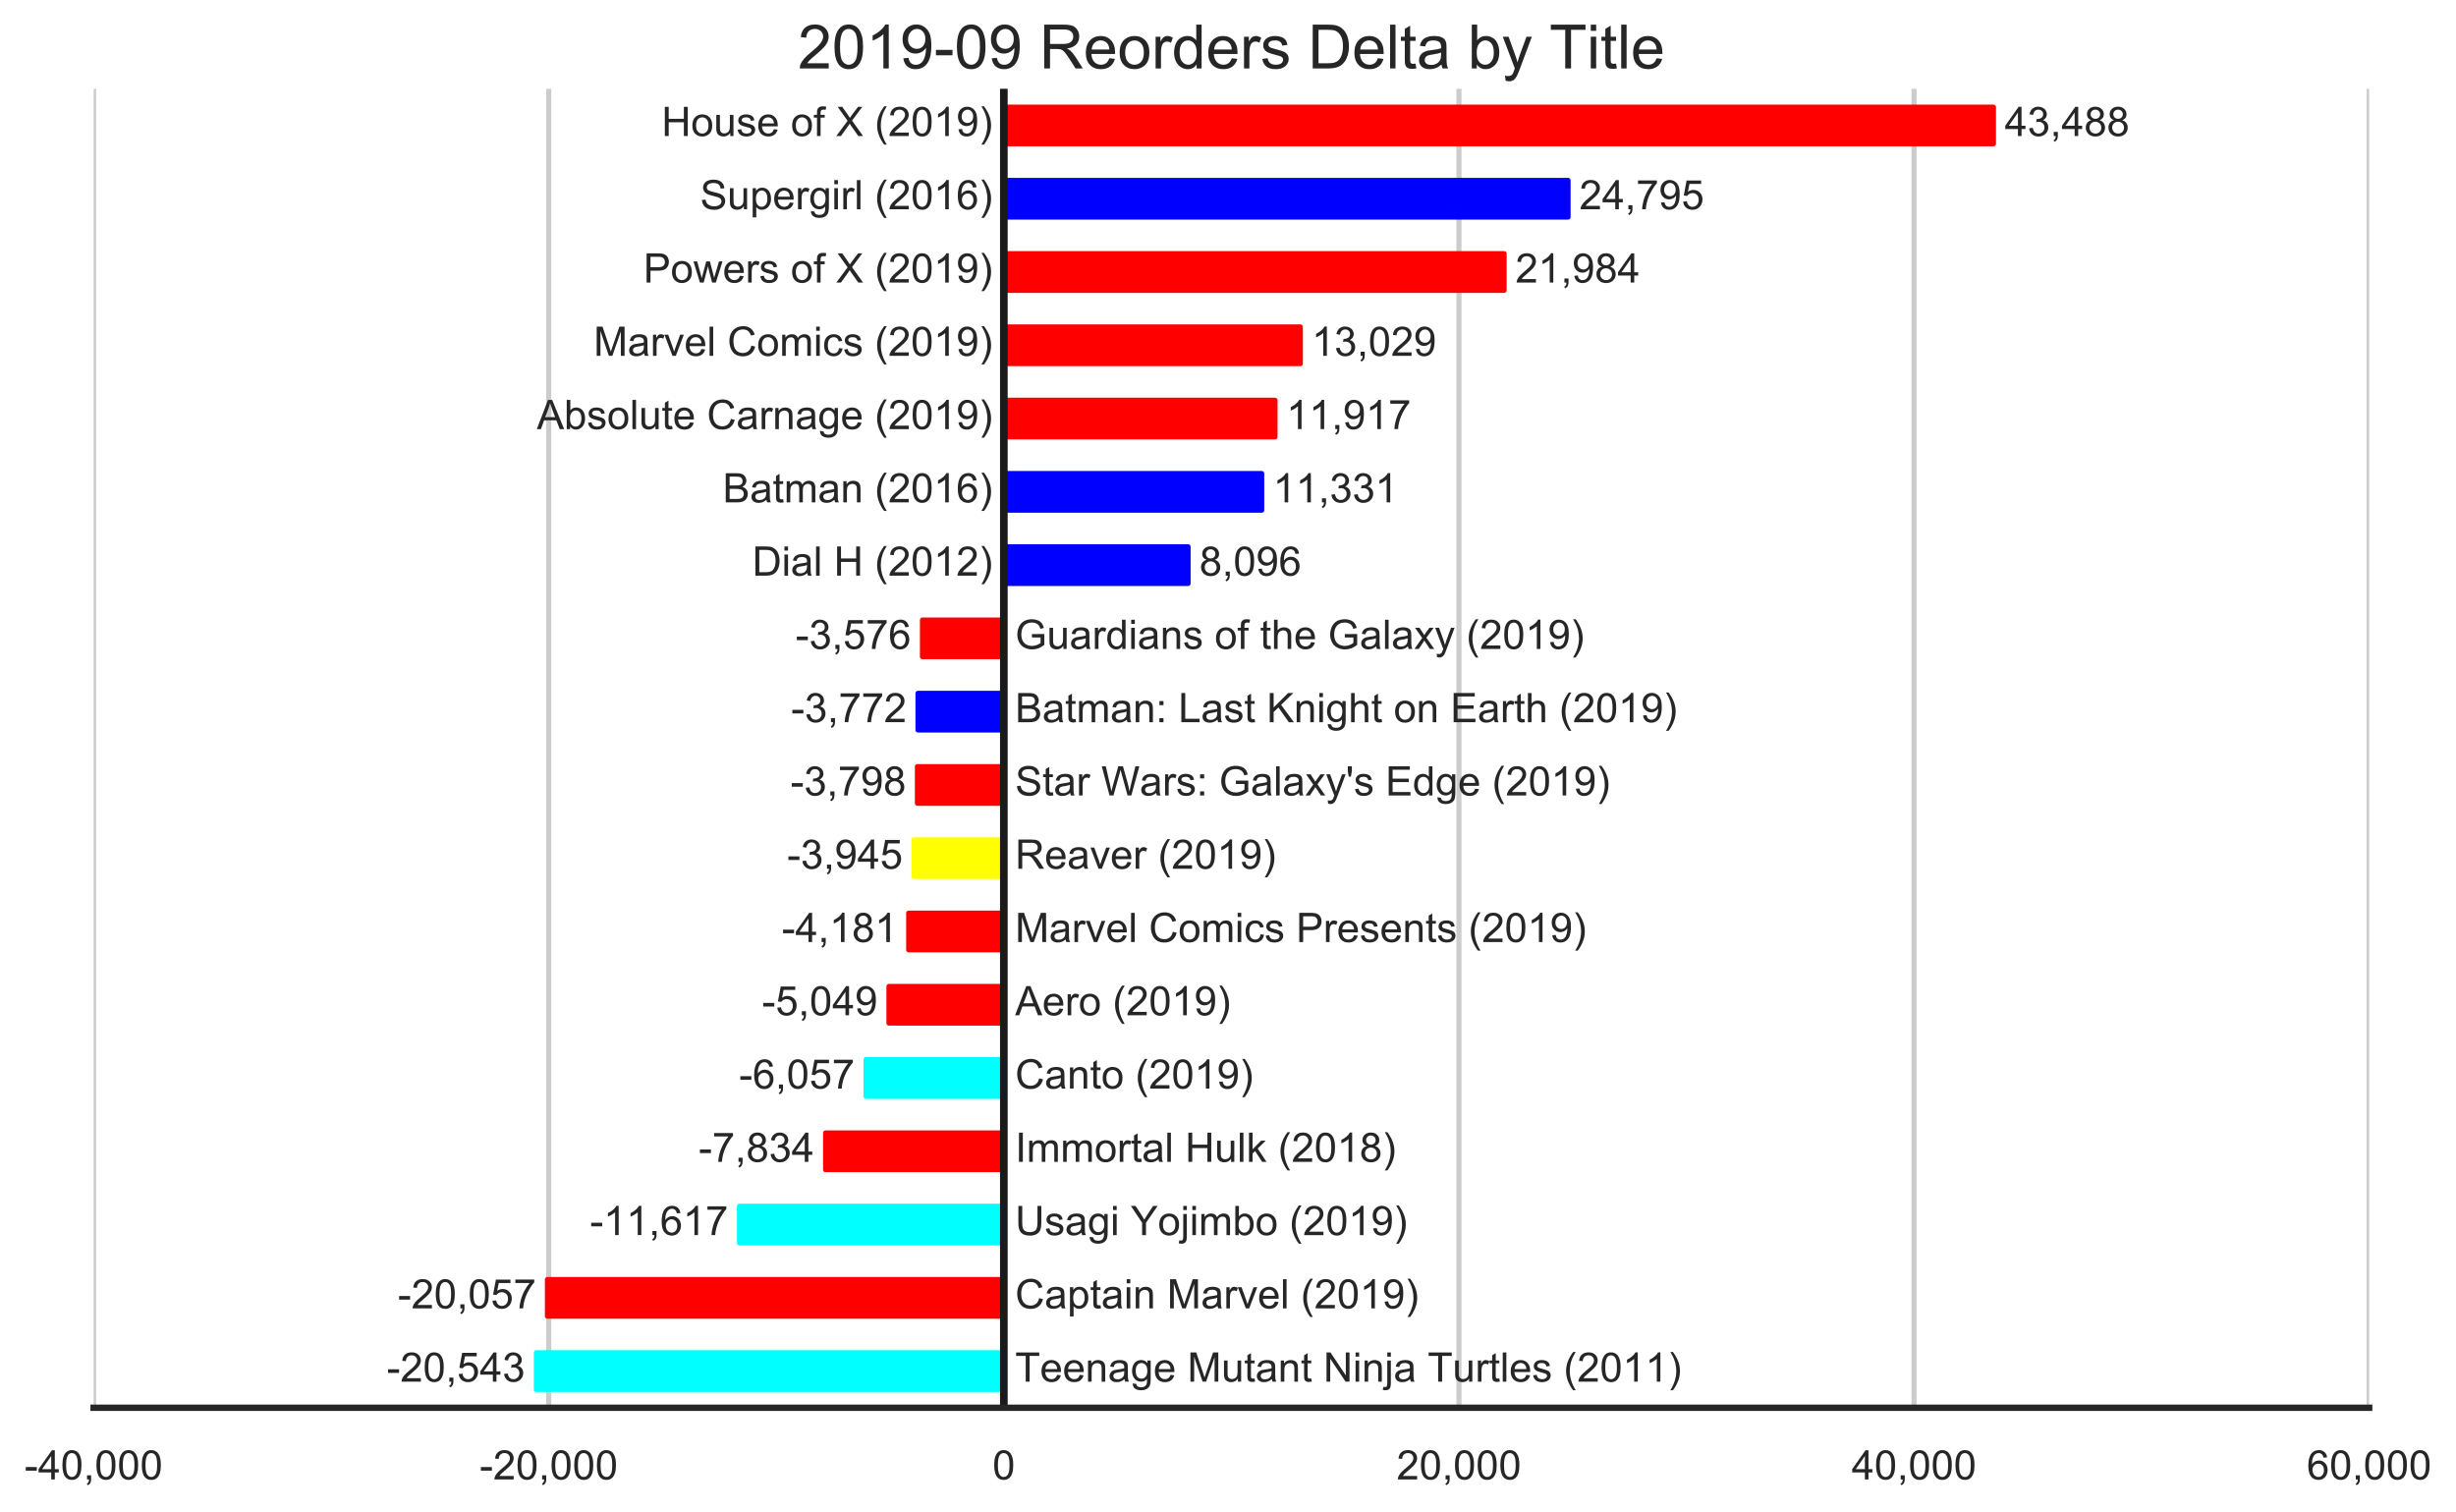 <?xml version="1.0" encoding="utf-8" standalone="no"?>
<!DOCTYPE svg PUBLIC "-//W3C//DTD SVG 1.1//EN"
  "http://www.w3.org/Graphics/SVG/1.1/DTD/svg11.dtd">
<!-- Created with matplotlib (https://matplotlib.org/) -->
<svg height="444.892pt" version="1.1" viewBox="0 0 722.697 444.892" width="722.697pt" xmlns="http://www.w3.org/2000/svg" xmlns:xlink="http://www.w3.org/1999/xlink">
 <defs>
  <style type="text/css">
*{stroke-linecap:butt;stroke-linejoin:round;}
  </style>
 </defs>
 <g id="figure_1">
  <g id="patch_1">
   <path d="M 0 444.892 
L 722.697 444.892 
L 722.697 0 
L 0 0 
z
" style="fill:#ffffff;"/>
  </g>
  <g id="axes_1">
   <g id="patch_2">
    <path d="M 27.547 414.217 
L 697.148 414.217 
L 697.148 26.137 
L 27.547 26.137 
z
" style="fill:#ffffff;"/>
   </g>
   <g id="matplotlib.axis_1">
    <g id="xtick_1">
     <g id="line2d_1">
      <path clip-path="url(#p97e8838a0a)" d="M 27.547 414.217 
L 27.547 26.137 
" style="fill:none;stroke:#cccccc;stroke-linecap:round;stroke-width:1.5;"/>
     </g>
     <g id="text_1">
      <!-- -40,000 -->
      <defs>
       <path d="M 3.172 21.484 
L 3.172 30.328 
L 30.172 30.328 
L 30.172 21.484 
z
" id="ArialMT-45"/>
       <path d="M 32.328 0 
L 32.328 17.141 
L 1.266 17.141 
L 1.266 25.203 
L 33.938 71.578 
L 41.109 71.578 
L 41.109 25.203 
L 50.781 25.203 
L 50.781 17.141 
L 41.109 17.141 
L 41.109 0 
z
M 32.328 25.203 
L 32.328 57.469 
L 9.906 25.203 
z
" id="ArialMT-52"/>
       <path d="M 4.156 35.297 
Q 4.156 48 6.766 55.734 
Q 9.375 63.484 14.516 67.672 
Q 19.672 71.875 27.484 71.875 
Q 33.25 71.875 37.594 69.547 
Q 41.938 67.234 44.766 62.859 
Q 47.609 58.5 49.219 52.219 
Q 50.828 45.953 50.828 35.297 
Q 50.828 22.703 48.234 14.969 
Q 45.656 7.234 40.5 3 
Q 35.359 -1.219 27.484 -1.219 
Q 17.141 -1.219 11.234 6.203 
Q 4.156 15.141 4.156 35.297 
z
M 13.188 35.297 
Q 13.188 17.672 17.312 11.828 
Q 21.438 6 27.484 6 
Q 33.547 6 37.672 11.859 
Q 41.797 17.719 41.797 35.297 
Q 41.797 52.984 37.672 58.781 
Q 33.547 64.594 27.391 64.594 
Q 21.344 64.594 17.719 59.469 
Q 13.188 52.938 13.188 35.297 
z
" id="ArialMT-48"/>
       <path d="M 8.891 0 
L 8.891 10.016 
L 18.891 10.016 
L 18.891 0 
Q 18.891 -5.516 16.938 -8.906 
Q 14.984 -12.312 10.75 -14.156 
L 8.297 -10.406 
Q 11.078 -9.188 12.391 -6.812 
Q 13.719 -4.438 13.875 0 
z
" id="ArialMT-44"/>
      </defs>
      <g style="fill:#262626;" transform="translate(7.2 435.307)scale(0.12 -0.12)">
       <use xlink:href="#ArialMT-45"/>
       <use x="33.301" xlink:href="#ArialMT-52"/>
       <use x="88.916" xlink:href="#ArialMT-48"/>
       <use x="144.531" xlink:href="#ArialMT-44"/>
       <use x="172.314" xlink:href="#ArialMT-48"/>
       <use x="227.93" xlink:href="#ArialMT-48"/>
       <use x="283.545" xlink:href="#ArialMT-48"/>
      </g>
     </g>
    </g>
    <g id="xtick_2">
     <g id="line2d_2">
      <path clip-path="url(#p97e8838a0a)" d="M 161.468 414.217 
L 161.468 26.137 
" style="fill:none;stroke:#cccccc;stroke-linecap:round;stroke-width:1.5;"/>
     </g>
     <g id="text_2">
      <!-- -20,000 -->
      <defs>
       <path d="M 50.344 8.453 
L 50.344 0 
L 3.031 0 
Q 2.938 3.172 4.047 6.109 
Q 5.859 10.938 9.828 15.625 
Q 13.812 20.312 21.344 26.469 
Q 33.016 36.031 37.109 41.625 
Q 41.219 47.219 41.219 52.203 
Q 41.219 57.422 37.469 61 
Q 33.734 64.594 27.734 64.594 
Q 21.391 64.594 17.578 60.781 
Q 13.766 56.984 13.719 50.25 
L 4.688 51.172 
Q 5.609 61.281 11.656 66.578 
Q 17.719 71.875 27.938 71.875 
Q 38.234 71.875 44.234 66.156 
Q 50.25 60.453 50.25 52 
Q 50.25 47.703 48.484 43.547 
Q 46.734 39.406 42.656 34.812 
Q 38.578 30.219 29.109 22.219 
Q 21.188 15.578 18.938 13.203 
Q 16.703 10.844 15.234 8.453 
z
" id="ArialMT-50"/>
      </defs>
      <g style="fill:#262626;" transform="translate(141.12 435.307)scale(0.12 -0.12)">
       <use xlink:href="#ArialMT-45"/>
       <use x="33.301" xlink:href="#ArialMT-50"/>
       <use x="88.916" xlink:href="#ArialMT-48"/>
       <use x="144.531" xlink:href="#ArialMT-44"/>
       <use x="172.314" xlink:href="#ArialMT-48"/>
       <use x="227.93" xlink:href="#ArialMT-48"/>
       <use x="283.545" xlink:href="#ArialMT-48"/>
      </g>
     </g>
    </g>
    <g id="xtick_3">
     <g id="line2d_3">
      <path clip-path="url(#p97e8838a0a)" d="M 295.387 414.217 
L 295.387 26.137 
" style="fill:none;stroke:#cccccc;stroke-linecap:round;stroke-width:1.5;"/>
     </g>
     <g id="text_3">
      <!-- 0 -->
      <g style="fill:#262626;" transform="translate(292.051 435.307)scale(0.12 -0.12)">
       <use xlink:href="#ArialMT-48"/>
      </g>
     </g>
    </g>
    <g id="xtick_4">
     <g id="line2d_4">
      <path clip-path="url(#p97e8838a0a)" d="M 429.308 414.217 
L 429.308 26.137 
" style="fill:none;stroke:#cccccc;stroke-linecap:round;stroke-width:1.5;"/>
     </g>
     <g id="text_4">
      <!-- 20,000 -->
      <g style="fill:#262626;" transform="translate(410.958 435.307)scale(0.12 -0.12)">
       <use xlink:href="#ArialMT-50"/>
       <use x="55.615" xlink:href="#ArialMT-48"/>
       <use x="111.23" xlink:href="#ArialMT-44"/>
       <use x="139.014" xlink:href="#ArialMT-48"/>
       <use x="194.629" xlink:href="#ArialMT-48"/>
       <use x="250.244" xlink:href="#ArialMT-48"/>
      </g>
     </g>
    </g>
    <g id="xtick_5">
     <g id="line2d_5">
      <path clip-path="url(#p97e8838a0a)" d="M 563.227 414.217 
L 563.227 26.137 
" style="fill:none;stroke:#cccccc;stroke-linecap:round;stroke-width:1.5;"/>
     </g>
     <g id="text_5">
      <!-- 40,000 -->
      <g style="fill:#262626;" transform="translate(544.878 435.307)scale(0.12 -0.12)">
       <use xlink:href="#ArialMT-52"/>
       <use x="55.615" xlink:href="#ArialMT-48"/>
       <use x="111.23" xlink:href="#ArialMT-44"/>
       <use x="139.014" xlink:href="#ArialMT-48"/>
       <use x="194.629" xlink:href="#ArialMT-48"/>
       <use x="250.244" xlink:href="#ArialMT-48"/>
      </g>
     </g>
    </g>
    <g id="xtick_6">
     <g id="line2d_6">
      <path clip-path="url(#p97e8838a0a)" d="M 697.148 414.217 
L 697.148 26.137 
" style="fill:none;stroke:#cccccc;stroke-linecap:round;stroke-width:1.5;"/>
     </g>
     <g id="text_6">
      <!-- 60,000 -->
      <defs>
       <path d="M 49.75 54.047 
L 41.016 53.375 
Q 39.844 58.547 37.703 60.891 
Q 34.125 64.656 28.906 64.656 
Q 24.703 64.656 21.531 62.312 
Q 17.391 59.281 14.984 53.469 
Q 12.594 47.656 12.5 36.922 
Q 15.672 41.75 20.266 44.094 
Q 24.859 46.438 29.891 46.438 
Q 38.672 46.438 44.844 39.969 
Q 51.031 33.5 51.031 23.25 
Q 51.031 16.5 48.125 10.719 
Q 45.219 4.938 40.141 1.859 
Q 35.062 -1.219 28.609 -1.219 
Q 17.625 -1.219 10.688 6.859 
Q 3.766 14.938 3.766 33.5 
Q 3.766 54.25 11.422 63.672 
Q 18.109 71.875 29.438 71.875 
Q 37.891 71.875 43.281 67.141 
Q 48.688 62.406 49.75 54.047 
z
M 13.875 23.188 
Q 13.875 18.656 15.797 14.5 
Q 17.719 10.359 21.188 8.172 
Q 24.656 6 28.469 6 
Q 34.031 6 38.031 10.484 
Q 42.047 14.984 42.047 22.703 
Q 42.047 30.125 38.078 34.391 
Q 34.125 38.672 28.125 38.672 
Q 22.172 38.672 18.016 34.391 
Q 13.875 30.125 13.875 23.188 
z
" id="ArialMT-54"/>
      </defs>
      <g style="fill:#262626;" transform="translate(678.798 435.307)scale(0.12 -0.12)">
       <use xlink:href="#ArialMT-54"/>
       <use x="55.615" xlink:href="#ArialMT-48"/>
       <use x="111.23" xlink:href="#ArialMT-44"/>
       <use x="139.014" xlink:href="#ArialMT-48"/>
       <use x="194.629" xlink:href="#ArialMT-48"/>
       <use x="250.244" xlink:href="#ArialMT-48"/>
      </g>
     </g>
    </g>
   </g>
   <g id="patch_3">
    <path clip-path="url(#p97e8838a0a)" d="M 295.387 31.527 
L 586.583 31.527 
L 586.583 42.307 
L 295.387 42.307 
z
" style="fill:#ff0000;stroke:#ff0000;stroke-linejoin:miter;stroke-width:1.5;"/>
   </g>
   <g id="patch_4">
    <path clip-path="url(#p97e8838a0a)" d="M 295.387 53.087 
L 461.415 53.087 
L 461.415 63.867 
L 295.387 63.867 
z
" style="fill:#0000ff;stroke:#0000ff;stroke-linejoin:miter;stroke-width:1.5;"/>
   </g>
   <g id="patch_5">
    <path clip-path="url(#p97e8838a0a)" d="M 295.387 74.647 
L 442.592 74.647 
L 442.592 85.427 
L 295.387 85.427 
z
" style="fill:#ff0000;stroke:#ff0000;stroke-linejoin:miter;stroke-width:1.5;"/>
   </g>
   <g id="patch_6">
    <path clip-path="url(#p97e8838a0a)" d="M 295.387 96.207 
L 382.63 96.207 
L 382.63 106.987 
L 295.387 106.987 
z
" style="fill:#ff0000;stroke:#ff0000;stroke-linejoin:miter;stroke-width:1.5;"/>
   </g>
   <g id="patch_7">
    <path clip-path="url(#p97e8838a0a)" d="M 295.387 117.767 
L 375.184 117.767 
L 375.184 128.548 
L 295.387 128.548 
z
" style="fill:#ff0000;stroke:#ff0000;stroke-linejoin:miter;stroke-width:1.5;"/>
   </g>
   <g id="patch_8">
    <path clip-path="url(#p97e8838a0a)" d="M 295.387 139.327 
L 371.26 139.327 
L 371.26 150.107 
L 295.387 150.107 
z
" style="fill:#0000ff;stroke:#0000ff;stroke-linejoin:miter;stroke-width:1.5;"/>
   </g>
   <g id="patch_9">
    <path clip-path="url(#p97e8838a0a)" d="M 295.387 160.887 
L 349.598 160.887 
L 349.598 171.667 
L 295.387 171.667 
z
" style="fill:#0000ff;stroke:#0000ff;stroke-linejoin:miter;stroke-width:1.5;"/>
   </g>
   <g id="patch_10">
    <path clip-path="url(#p97e8838a0a)" d="M 295.387 182.447 
L 271.443 182.447 
L 271.443 193.227 
L 295.387 193.227 
z
" style="fill:#ff0000;stroke:#ff0000;stroke-linejoin:miter;stroke-width:1.5;"/>
   </g>
   <g id="patch_11">
    <path clip-path="url(#p97e8838a0a)" d="M 295.387 204.007 
L 270.13 204.007 
L 270.13 214.787 
L 295.387 214.787 
z
" style="fill:#0000ff;stroke:#0000ff;stroke-linejoin:miter;stroke-width:1.5;"/>
   </g>
   <g id="patch_12">
    <path clip-path="url(#p97e8838a0a)" d="M 295.387 225.567 
L 269.956 225.567 
L 269.956 236.347 
L 295.387 236.347 
z
" style="fill:#ff0000;stroke:#ff0000;stroke-linejoin:miter;stroke-width:1.5;"/>
   </g>
   <g id="patch_13">
    <path clip-path="url(#p97e8838a0a)" d="M 295.387 247.127 
L 268.972 247.127 
L 268.972 257.908 
L 295.387 257.908 
z
" style="fill:#ffff00;stroke:#ffff00;stroke-linejoin:miter;stroke-width:1.5;"/>
   </g>
   <g id="patch_14">
    <path clip-path="url(#p97e8838a0a)" d="M 295.387 268.688 
L 267.392 268.688 
L 267.392 279.467 
L 295.387 279.467 
z
" style="fill:#ff0000;stroke:#ff0000;stroke-linejoin:miter;stroke-width:1.5;"/>
   </g>
   <g id="patch_15">
    <path clip-path="url(#p97e8838a0a)" d="M 295.387 290.248 
L 261.579 290.248 
L 261.579 301.027 
L 295.387 301.027 
z
" style="fill:#ff0000;stroke:#ff0000;stroke-linejoin:miter;stroke-width:1.5;"/>
   </g>
   <g id="patch_16">
    <path clip-path="url(#p97e8838a0a)" d="M 295.387 311.808 
L 254.83 311.808 
L 254.83 322.587 
L 295.387 322.587 
z
" style="fill:#00ffff;stroke:#00ffff;stroke-linejoin:miter;stroke-width:1.5;"/>
   </g>
   <g id="patch_17">
    <path clip-path="url(#p97e8838a0a)" d="M 295.387 333.368 
L 242.931 333.368 
L 242.931 344.147 
L 295.387 344.147 
z
" style="fill:#ff0000;stroke:#ff0000;stroke-linejoin:miter;stroke-width:1.5;"/>
   </g>
   <g id="patch_18">
    <path clip-path="url(#p97e8838a0a)" d="M 295.387 354.928 
L 217.6 354.928 
L 217.6 365.707 
L 295.387 365.707 
z
" style="fill:#00ffff;stroke:#00ffff;stroke-linejoin:miter;stroke-width:1.5;"/>
   </g>
   <g id="patch_19">
    <path clip-path="url(#p97e8838a0a)" d="M 295.387 376.488 
L 161.086 376.488 
L 161.086 387.267 
L 295.387 387.267 
z
" style="fill:#ff0000;stroke:#ff0000;stroke-linejoin:miter;stroke-width:1.5;"/>
   </g>
   <g id="patch_20">
    <path clip-path="url(#p97e8838a0a)" d="M 295.387 398.048 
L 157.832 398.048 
L 157.832 408.827 
L 295.387 408.827 
z
" style="fill:#00ffff;stroke:#00ffff;stroke-linejoin:miter;stroke-width:1.5;"/>
   </g>
   <g id="line2d_7">
    <path clip-path="url(#p97e8838a0a)" style="fill:none;stroke:#1a1a1a;stroke-linecap:round;stroke-width:2.25;"/>
   </g>
   <g id="line2d_8">
    <path clip-path="url(#p97e8838a0a)" d="M 295.387 414.217 
L 295.387 26.137 
" style="fill:none;stroke:#1a1a1a;stroke-linecap:round;stroke-width:2.25;"/>
   </g>
   <g id="patch_21">
    <path d="M 27.547 414.217 
L 697.148 414.217 
" style="fill:none;stroke:#262626;stroke-linecap:square;stroke-linejoin:miter;stroke-width:1.875;"/>
   </g>
   <g id="text_7">
    <!--  House of X (2019)  -->
    <defs>
     <path id="ArialMT-32"/>
     <path d="M 8.016 0 
L 8.016 71.578 
L 17.484 71.578 
L 17.484 42.188 
L 54.688 42.188 
L 54.688 71.578 
L 64.156 71.578 
L 64.156 0 
L 54.688 0 
L 54.688 33.734 
L 17.484 33.734 
L 17.484 0 
z
" id="ArialMT-72"/>
     <path d="M 3.328 25.922 
Q 3.328 40.328 11.328 47.266 
Q 18.016 53.031 27.641 53.031 
Q 38.328 53.031 45.109 46.016 
Q 51.906 39.016 51.906 26.656 
Q 51.906 16.656 48.906 10.906 
Q 45.906 5.172 40.156 2 
Q 34.422 -1.172 27.641 -1.172 
Q 16.75 -1.172 10.031 5.812 
Q 3.328 12.797 3.328 25.922 
z
M 12.359 25.922 
Q 12.359 15.969 16.703 11.016 
Q 21.047 6.062 27.641 6.062 
Q 34.188 6.062 38.531 11.031 
Q 42.875 16.016 42.875 26.219 
Q 42.875 35.844 38.5 40.797 
Q 34.125 45.75 27.641 45.75 
Q 21.047 45.75 16.703 40.812 
Q 12.359 35.891 12.359 25.922 
z
" id="ArialMT-111"/>
     <path d="M 40.578 0 
L 40.578 7.625 
Q 34.516 -1.172 24.125 -1.172 
Q 19.531 -1.172 15.547 0.578 
Q 11.578 2.344 9.641 5 
Q 7.719 7.672 6.938 11.531 
Q 6.391 14.109 6.391 19.734 
L 6.391 51.859 
L 15.188 51.859 
L 15.188 23.094 
Q 15.188 16.219 15.719 13.812 
Q 16.547 10.359 19.234 8.375 
Q 21.922 6.391 25.875 6.391 
Q 29.828 6.391 33.297 8.422 
Q 36.766 10.453 38.203 13.938 
Q 39.656 17.438 39.656 24.078 
L 39.656 51.859 
L 48.438 51.859 
L 48.438 0 
z
" id="ArialMT-117"/>
     <path d="M 3.078 15.484 
L 11.766 16.844 
Q 12.5 11.625 15.844 8.844 
Q 19.188 6.062 25.203 6.062 
Q 31.25 6.062 34.172 8.516 
Q 37.109 10.984 37.109 14.312 
Q 37.109 17.281 34.516 19 
Q 32.719 20.172 25.531 21.969 
Q 15.875 24.422 12.141 26.203 
Q 8.406 27.984 6.469 31.125 
Q 4.547 34.281 4.547 38.094 
Q 4.547 41.547 6.125 44.5 
Q 7.719 47.469 10.453 49.422 
Q 12.5 50.922 16.031 51.969 
Q 19.578 53.031 23.641 53.031 
Q 29.734 53.031 34.344 51.266 
Q 38.969 49.516 41.156 46.5 
Q 43.359 43.5 44.188 38.484 
L 35.594 37.312 
Q 35.016 41.312 32.203 43.547 
Q 29.391 45.797 24.266 45.797 
Q 18.219 45.797 15.625 43.797 
Q 13.031 41.797 13.031 39.109 
Q 13.031 37.406 14.109 36.031 
Q 15.188 34.625 17.484 33.688 
Q 18.797 33.203 25.25 31.453 
Q 34.578 28.953 38.25 27.359 
Q 41.938 25.781 44.031 22.75 
Q 46.141 19.734 46.141 15.234 
Q 46.141 10.844 43.578 6.953 
Q 41.016 3.078 36.172 0.953 
Q 31.344 -1.172 25.25 -1.172 
Q 15.141 -1.172 9.844 3.031 
Q 4.547 7.234 3.078 15.484 
z
" id="ArialMT-115"/>
     <path d="M 42.094 16.703 
L 51.172 15.578 
Q 49.031 7.625 43.219 3.219 
Q 37.406 -1.172 28.375 -1.172 
Q 17 -1.172 10.328 5.828 
Q 3.656 12.844 3.656 25.484 
Q 3.656 38.578 10.391 45.797 
Q 17.141 53.031 27.875 53.031 
Q 38.281 53.031 44.875 45.953 
Q 51.469 38.875 51.469 26.031 
Q 51.469 25.25 51.422 23.688 
L 12.75 23.688 
Q 13.234 15.141 17.578 10.594 
Q 21.922 6.062 28.422 6.062 
Q 33.25 6.062 36.672 8.594 
Q 40.094 11.141 42.094 16.703 
z
M 13.234 30.906 
L 42.188 30.906 
Q 41.609 37.453 38.875 40.719 
Q 34.672 45.797 27.984 45.797 
Q 21.922 45.797 17.797 41.75 
Q 13.672 37.703 13.234 30.906 
z
" id="ArialMT-101"/>
     <path d="M 8.688 0 
L 8.688 45.016 
L 0.922 45.016 
L 0.922 51.859 
L 8.688 51.859 
L 8.688 57.375 
Q 8.688 62.594 9.625 65.141 
Q 10.891 68.562 14.078 70.672 
Q 17.281 72.797 23.047 72.797 
Q 26.766 72.797 31.25 71.922 
L 29.938 64.266 
Q 27.203 64.75 24.75 64.75 
Q 20.75 64.75 19.094 63.031 
Q 17.438 61.328 17.438 56.641 
L 17.438 51.859 
L 27.547 51.859 
L 27.547 45.016 
L 17.438 45.016 
L 17.438 0 
z
" id="ArialMT-102"/>
     <path d="M 0.438 0 
L 28.125 37.312 
L 3.719 71.578 
L 14.984 71.578 
L 27.984 53.219 
Q 32.031 47.516 33.734 44.438 
Q 36.141 48.344 39.406 52.594 
L 53.812 71.578 
L 64.109 71.578 
L 38.969 37.844 
L 66.062 0 
L 54.344 0 
L 36.328 25.531 
Q 34.812 27.734 33.203 30.328 
Q 30.812 26.422 29.781 24.953 
L 11.812 0 
z
" id="ArialMT-88"/>
     <path d="M 23.391 -21.047 
Q 16.109 -11.859 11.078 0.438 
Q 6.062 12.75 6.062 25.922 
Q 6.062 37.547 9.812 48.188 
Q 14.203 60.547 23.391 72.797 
L 29.688 72.797 
Q 23.781 62.641 21.875 58.297 
Q 18.891 51.562 17.188 44.234 
Q 15.094 35.109 15.094 25.875 
Q 15.094 2.391 29.688 -21.047 
z
" id="ArialMT-40"/>
     <path d="M 37.25 0 
L 28.469 0 
L 28.469 56 
Q 25.297 52.984 20.141 49.953 
Q 14.984 46.922 10.891 45.406 
L 10.891 53.906 
Q 18.266 57.375 23.781 62.297 
Q 29.297 67.234 31.594 71.875 
L 37.25 71.875 
z
" id="ArialMT-49"/>
     <path d="M 5.469 16.547 
L 13.922 17.328 
Q 14.984 11.375 18.016 8.688 
Q 21.047 6 25.781 6 
Q 29.828 6 32.875 7.859 
Q 35.938 9.719 37.891 12.812 
Q 39.844 15.922 41.156 21.188 
Q 42.484 26.469 42.484 31.938 
Q 42.484 32.516 42.438 33.688 
Q 39.797 29.5 35.234 26.875 
Q 30.672 24.266 25.344 24.266 
Q 16.453 24.266 10.297 30.703 
Q 4.156 37.156 4.156 47.703 
Q 4.156 58.594 10.578 65.234 
Q 17 71.875 26.656 71.875 
Q 33.641 71.875 39.422 68.109 
Q 45.219 64.359 48.219 57.391 
Q 51.219 50.438 51.219 37.25 
Q 51.219 23.531 48.234 15.406 
Q 45.266 7.281 39.375 3.031 
Q 33.5 -1.219 25.594 -1.219 
Q 17.188 -1.219 11.859 3.438 
Q 6.547 8.109 5.469 16.547 
z
M 41.453 48.141 
Q 41.453 55.719 37.422 60.156 
Q 33.406 64.594 27.734 64.594 
Q 21.875 64.594 17.531 59.812 
Q 13.188 55.031 13.188 47.406 
Q 13.188 40.578 17.312 36.297 
Q 21.438 32.031 27.484 32.031 
Q 33.594 32.031 37.516 36.297 
Q 41.453 40.578 41.453 48.141 
z
" id="ArialMT-57"/>
     <path d="M 12.359 -21.047 
L 6.062 -21.047 
Q 20.656 2.391 20.656 25.875 
Q 20.656 35.062 18.562 44.094 
Q 16.891 51.422 13.922 58.156 
Q 12.016 62.547 6.062 72.797 
L 12.359 72.797 
Q 21.531 60.547 25.922 48.188 
Q 29.688 37.547 29.688 25.922 
Q 29.688 12.75 24.625 0.438 
Q 19.578 -11.859 12.359 -21.047 
z
" id="ArialMT-41"/>
    </defs>
    <g style="fill:#262626;" transform="translate(191.338 40.023)scale(0.12 -0.12)">
     <use xlink:href="#ArialMT-32"/>
     <use x="27.783" xlink:href="#ArialMT-72"/>
     <use x="100" xlink:href="#ArialMT-111"/>
     <use x="155.615" xlink:href="#ArialMT-117"/>
     <use x="211.23" xlink:href="#ArialMT-115"/>
     <use x="261.23" xlink:href="#ArialMT-101"/>
     <use x="316.846" xlink:href="#ArialMT-32"/>
     <use x="344.629" xlink:href="#ArialMT-111"/>
     <use x="400.244" xlink:href="#ArialMT-102"/>
     <use x="428.027" xlink:href="#ArialMT-32"/>
     <use x="455.811" xlink:href="#ArialMT-88"/>
     <use x="522.51" xlink:href="#ArialMT-32"/>
     <use x="550.293" xlink:href="#ArialMT-40"/>
     <use x="583.594" xlink:href="#ArialMT-50"/>
     <use x="639.209" xlink:href="#ArialMT-48"/>
     <use x="694.824" xlink:href="#ArialMT-49"/>
     <use x="750.439" xlink:href="#ArialMT-57"/>
     <use x="806.055" xlink:href="#ArialMT-41"/>
     <use x="839.355" xlink:href="#ArialMT-32"/>
    </g>
   </g>
   <g id="text_8">
    <!--  43,488  -->
    <defs>
     <path d="M 4.203 18.891 
L 12.984 20.062 
Q 14.5 12.594 18.141 9.297 
Q 21.781 6 27 6 
Q 33.203 6 37.469 10.297 
Q 41.75 14.594 41.75 20.953 
Q 41.75 27 37.797 30.922 
Q 33.844 34.859 27.734 34.859 
Q 25.25 34.859 21.531 33.891 
L 22.516 41.609 
Q 23.391 41.5 23.922 41.5 
Q 29.547 41.5 34.031 44.422 
Q 38.531 47.359 38.531 53.469 
Q 38.531 58.297 35.25 61.469 
Q 31.984 64.656 26.812 64.656 
Q 21.688 64.656 18.266 61.422 
Q 14.844 58.203 13.875 51.766 
L 5.078 53.328 
Q 6.688 62.156 12.391 67.016 
Q 18.109 71.875 26.609 71.875 
Q 32.469 71.875 37.391 69.359 
Q 42.328 66.844 44.938 62.5 
Q 47.562 58.156 47.562 53.266 
Q 47.562 48.641 45.062 44.828 
Q 42.578 41.016 37.703 38.766 
Q 44.047 37.312 47.562 32.688 
Q 51.078 28.078 51.078 21.141 
Q 51.078 11.766 44.234 5.25 
Q 37.406 -1.266 26.953 -1.266 
Q 17.531 -1.266 11.297 4.344 
Q 5.078 9.969 4.203 18.891 
z
" id="ArialMT-51"/>
     <path d="M 17.672 38.812 
Q 12.203 40.828 9.562 44.531 
Q 6.938 48.25 6.938 53.422 
Q 6.938 61.234 12.547 66.547 
Q 18.172 71.875 27.484 71.875 
Q 36.859 71.875 42.578 66.422 
Q 48.297 60.984 48.297 53.172 
Q 48.297 48.188 45.672 44.5 
Q 43.062 40.828 37.75 38.812 
Q 44.344 36.672 47.781 31.875 
Q 51.219 27.094 51.219 20.453 
Q 51.219 11.281 44.719 5.031 
Q 38.234 -1.219 27.641 -1.219 
Q 17.047 -1.219 10.547 5.047 
Q 4.047 11.328 4.047 20.703 
Q 4.047 27.688 7.594 32.391 
Q 11.141 37.109 17.672 38.812 
z
M 15.922 53.719 
Q 15.922 48.641 19.188 45.406 
Q 22.469 42.188 27.688 42.188 
Q 32.766 42.188 36.016 45.375 
Q 39.266 48.578 39.266 53.219 
Q 39.266 58.062 35.906 61.359 
Q 32.562 64.656 27.594 64.656 
Q 22.562 64.656 19.234 61.422 
Q 15.922 58.203 15.922 53.719 
z
M 13.094 20.656 
Q 13.094 16.891 14.875 13.375 
Q 16.656 9.859 20.172 7.922 
Q 23.688 6 27.734 6 
Q 34.031 6 38.125 10.047 
Q 42.234 14.109 42.234 20.359 
Q 42.234 26.703 38.016 30.859 
Q 33.797 35.016 27.438 35.016 
Q 21.234 35.016 17.156 30.906 
Q 13.094 26.812 13.094 20.656 
z
" id="ArialMT-56"/>
    </defs>
    <g style="fill:#262626;" transform="translate(586.583 40.02)scale(0.12 -0.12)">
     <use xlink:href="#ArialMT-32"/>
     <use x="27.783" xlink:href="#ArialMT-52"/>
     <use x="83.398" xlink:href="#ArialMT-51"/>
     <use x="139.014" xlink:href="#ArialMT-44"/>
     <use x="166.797" xlink:href="#ArialMT-52"/>
     <use x="222.412" xlink:href="#ArialMT-56"/>
     <use x="278.027" xlink:href="#ArialMT-56"/>
     <use x="333.643" xlink:href="#ArialMT-32"/>
    </g>
   </g>
   <g id="text_9">
    <!--  Supergirl (2016)  -->
    <defs>
     <path d="M 4.5 23 
L 13.422 23.781 
Q 14.062 18.406 16.375 14.969 
Q 18.703 11.531 23.578 9.406 
Q 28.469 7.281 34.578 7.281 
Q 39.984 7.281 44.141 8.891 
Q 48.297 10.5 50.312 13.297 
Q 52.344 16.109 52.344 19.438 
Q 52.344 22.797 50.391 25.312 
Q 48.438 27.828 43.953 29.547 
Q 41.062 30.672 31.203 33.031 
Q 21.344 35.406 17.391 37.5 
Q 12.25 40.188 9.734 44.156 
Q 7.234 48.141 7.234 53.078 
Q 7.234 58.5 10.297 63.203 
Q 13.375 67.922 19.281 70.359 
Q 25.203 72.797 32.422 72.797 
Q 40.375 72.797 46.453 70.234 
Q 52.547 67.672 55.812 62.688 
Q 59.078 57.719 59.328 51.422 
L 50.25 50.734 
Q 49.516 57.516 45.281 60.984 
Q 41.062 64.453 32.812 64.453 
Q 24.219 64.453 20.281 61.297 
Q 16.359 58.156 16.359 53.719 
Q 16.359 49.859 19.141 47.359 
Q 21.875 44.875 33.422 42.266 
Q 44.969 39.656 49.266 37.703 
Q 55.516 34.812 58.484 30.391 
Q 61.469 25.984 61.469 20.219 
Q 61.469 14.5 58.203 9.438 
Q 54.938 4.391 48.797 1.578 
Q 42.672 -1.219 35.016 -1.219 
Q 25.297 -1.219 18.719 1.609 
Q 12.156 4.438 8.422 10.125 
Q 4.688 15.828 4.5 23 
z
" id="ArialMT-83"/>
     <path d="M 6.594 -19.875 
L 6.594 51.859 
L 14.594 51.859 
L 14.594 45.125 
Q 17.438 49.078 21 51.047 
Q 24.562 53.031 29.641 53.031 
Q 36.281 53.031 41.359 49.609 
Q 46.438 46.188 49.016 39.953 
Q 51.609 33.734 51.609 26.312 
Q 51.609 18.359 48.75 11.984 
Q 45.906 5.609 40.453 2.219 
Q 35.016 -1.172 29 -1.172 
Q 24.609 -1.172 21.109 0.688 
Q 17.625 2.547 15.375 5.375 
L 15.375 -19.875 
z
M 14.547 25.641 
Q 14.547 15.625 18.594 10.844 
Q 22.656 6.062 28.422 6.062 
Q 34.281 6.062 38.453 11.016 
Q 42.625 15.969 42.625 26.375 
Q 42.625 36.281 38.547 41.203 
Q 34.469 46.141 28.812 46.141 
Q 23.188 46.141 18.859 40.891 
Q 14.547 35.641 14.547 25.641 
z
" id="ArialMT-112"/>
     <path d="M 6.5 0 
L 6.5 51.859 
L 14.406 51.859 
L 14.406 44 
Q 17.438 49.516 20 51.266 
Q 22.562 53.031 25.641 53.031 
Q 30.078 53.031 34.672 50.203 
L 31.641 42.047 
Q 28.422 43.953 25.203 43.953 
Q 22.312 43.953 20.016 42.219 
Q 17.719 40.484 16.75 37.406 
Q 15.281 32.719 15.281 27.156 
L 15.281 0 
z
" id="ArialMT-114"/>
     <path d="M 4.984 -4.297 
L 13.531 -5.562 
Q 14.062 -9.516 16.5 -11.328 
Q 19.781 -13.766 25.438 -13.766 
Q 31.547 -13.766 34.859 -11.328 
Q 38.188 -8.891 39.359 -4.5 
Q 40.047 -1.812 39.984 6.781 
Q 34.234 0 25.641 0 
Q 14.938 0 9.078 7.719 
Q 3.219 15.438 3.219 26.219 
Q 3.219 33.641 5.906 39.906 
Q 8.594 46.188 13.688 49.609 
Q 18.797 53.031 25.688 53.031 
Q 34.859 53.031 40.828 45.609 
L 40.828 51.859 
L 48.922 51.859 
L 48.922 7.031 
Q 48.922 -5.078 46.453 -10.125 
Q 44 -15.188 38.641 -18.109 
Q 33.297 -21.047 25.484 -21.047 
Q 16.219 -21.047 10.5 -16.875 
Q 4.781 -12.703 4.984 -4.297 
z
M 12.25 26.859 
Q 12.25 16.656 16.297 11.969 
Q 20.359 7.281 26.469 7.281 
Q 32.516 7.281 36.609 11.938 
Q 40.719 16.609 40.719 26.562 
Q 40.719 36.078 36.5 40.906 
Q 32.281 45.75 26.312 45.75 
Q 20.453 45.75 16.344 40.984 
Q 12.25 36.234 12.25 26.859 
z
" id="ArialMT-103"/>
     <path d="M 6.641 61.469 
L 6.641 71.578 
L 15.438 71.578 
L 15.438 61.469 
z
M 6.641 0 
L 6.641 51.859 
L 15.438 51.859 
L 15.438 0 
z
" id="ArialMT-105"/>
     <path d="M 6.391 0 
L 6.391 71.578 
L 15.188 71.578 
L 15.188 0 
z
" id="ArialMT-108"/>
    </defs>
    <g style="fill:#262626;" transform="translate(202.682 61.583)scale(0.12 -0.12)">
     <use xlink:href="#ArialMT-32"/>
     <use x="27.783" xlink:href="#ArialMT-83"/>
     <use x="94.482" xlink:href="#ArialMT-117"/>
     <use x="150.098" xlink:href="#ArialMT-112"/>
     <use x="205.713" xlink:href="#ArialMT-101"/>
     <use x="261.328" xlink:href="#ArialMT-114"/>
     <use x="294.629" xlink:href="#ArialMT-103"/>
     <use x="350.244" xlink:href="#ArialMT-105"/>
     <use x="372.461" xlink:href="#ArialMT-114"/>
     <use x="405.762" xlink:href="#ArialMT-108"/>
     <use x="427.979" xlink:href="#ArialMT-32"/>
     <use x="455.762" xlink:href="#ArialMT-40"/>
     <use x="489.062" xlink:href="#ArialMT-50"/>
     <use x="544.678" xlink:href="#ArialMT-48"/>
     <use x="600.293" xlink:href="#ArialMT-49"/>
     <use x="655.908" xlink:href="#ArialMT-54"/>
     <use x="711.523" xlink:href="#ArialMT-41"/>
     <use x="744.824" xlink:href="#ArialMT-32"/>
    </g>
   </g>
   <g id="text_10">
    <!--  24,795  -->
    <defs>
     <path d="M 4.734 62.203 
L 4.734 70.656 
L 51.078 70.656 
L 51.078 63.812 
Q 44.234 56.547 37.516 44.484 
Q 30.812 32.422 27.156 19.672 
Q 24.516 10.688 23.781 0 
L 14.75 0 
Q 14.891 8.453 18.062 20.406 
Q 21.234 32.375 27.172 43.484 
Q 33.109 54.594 39.797 62.203 
z
" id="ArialMT-55"/>
     <path d="M 4.156 18.75 
L 13.375 19.531 
Q 14.406 12.797 18.141 9.391 
Q 21.875 6 27.156 6 
Q 33.5 6 37.891 10.781 
Q 42.281 15.578 42.281 23.484 
Q 42.281 31 38.062 35.344 
Q 33.844 39.703 27 39.703 
Q 22.75 39.703 19.328 37.766 
Q 15.922 35.844 13.969 32.766 
L 5.719 33.844 
L 12.641 70.609 
L 48.25 70.609 
L 48.25 62.203 
L 19.672 62.203 
L 15.828 42.969 
Q 22.266 47.469 29.344 47.469 
Q 38.719 47.469 45.156 40.969 
Q 51.609 34.469 51.609 24.266 
Q 51.609 14.547 45.953 7.469 
Q 39.062 -1.219 27.156 -1.219 
Q 17.391 -1.219 11.203 4.25 
Q 5.031 9.719 4.156 18.75 
z
" id="ArialMT-53"/>
    </defs>
    <g style="fill:#262626;" transform="translate(461.415 61.58)scale(0.12 -0.12)">
     <use xlink:href="#ArialMT-32"/>
     <use x="27.783" xlink:href="#ArialMT-50"/>
     <use x="83.398" xlink:href="#ArialMT-52"/>
     <use x="139.014" xlink:href="#ArialMT-44"/>
     <use x="166.797" xlink:href="#ArialMT-55"/>
     <use x="222.412" xlink:href="#ArialMT-57"/>
     <use x="278.027" xlink:href="#ArialMT-53"/>
     <use x="333.643" xlink:href="#ArialMT-32"/>
    </g>
   </g>
   <g id="text_11">
    <!--  Powers of X (2019)  -->
    <defs>
     <path d="M 7.719 0 
L 7.719 71.578 
L 34.719 71.578 
Q 41.844 71.578 45.609 70.906 
Q 50.875 70.016 54.438 67.547 
Q 58.016 65.094 60.188 60.641 
Q 62.359 56.203 62.359 50.875 
Q 62.359 41.75 56.547 35.422 
Q 50.734 29.109 35.547 29.109 
L 17.188 29.109 
L 17.188 0 
z
M 17.188 37.547 
L 35.688 37.547 
Q 44.875 37.547 48.734 40.969 
Q 52.594 44.391 52.594 50.594 
Q 52.594 55.078 50.312 58.266 
Q 48.047 61.469 44.344 62.5 
Q 41.938 63.141 35.5 63.141 
L 17.188 63.141 
z
" id="ArialMT-80"/>
     <path d="M 16.156 0 
L 0.297 51.859 
L 9.375 51.859 
L 17.625 21.922 
L 20.703 10.797 
Q 20.906 11.625 23.391 21.484 
L 31.641 51.859 
L 40.672 51.859 
L 48.438 21.781 
L 51.031 11.859 
L 54 21.875 
L 62.891 51.859 
L 71.438 51.859 
L 55.219 0 
L 46.094 0 
L 37.844 31.062 
L 35.844 39.891 
L 25.344 0 
z
" id="ArialMT-119"/>
    </defs>
    <g style="fill:#262626;" transform="translate(186.011 83.142)scale(0.12 -0.12)">
     <use xlink:href="#ArialMT-32"/>
     <use x="27.783" xlink:href="#ArialMT-80"/>
     <use x="94.482" xlink:href="#ArialMT-111"/>
     <use x="150.098" xlink:href="#ArialMT-119"/>
     <use x="222.314" xlink:href="#ArialMT-101"/>
     <use x="277.93" xlink:href="#ArialMT-114"/>
     <use x="311.23" xlink:href="#ArialMT-115"/>
     <use x="361.23" xlink:href="#ArialMT-32"/>
     <use x="389.014" xlink:href="#ArialMT-111"/>
     <use x="444.629" xlink:href="#ArialMT-102"/>
     <use x="472.412" xlink:href="#ArialMT-32"/>
     <use x="500.195" xlink:href="#ArialMT-88"/>
     <use x="566.895" xlink:href="#ArialMT-32"/>
     <use x="594.678" xlink:href="#ArialMT-40"/>
     <use x="627.979" xlink:href="#ArialMT-50"/>
     <use x="683.594" xlink:href="#ArialMT-48"/>
     <use x="739.209" xlink:href="#ArialMT-49"/>
     <use x="794.824" xlink:href="#ArialMT-57"/>
     <use x="850.439" xlink:href="#ArialMT-41"/>
     <use x="883.74" xlink:href="#ArialMT-32"/>
    </g>
   </g>
   <g id="text_12">
    <!--  21,984  -->
    <g style="fill:#262626;" transform="translate(442.592 83.14)scale(0.12 -0.12)">
     <use xlink:href="#ArialMT-32"/>
     <use x="27.783" xlink:href="#ArialMT-50"/>
     <use x="83.398" xlink:href="#ArialMT-49"/>
     <use x="139.014" xlink:href="#ArialMT-44"/>
     <use x="166.797" xlink:href="#ArialMT-57"/>
     <use x="222.412" xlink:href="#ArialMT-56"/>
     <use x="278.027" xlink:href="#ArialMT-52"/>
     <use x="333.643" xlink:href="#ArialMT-32"/>
    </g>
   </g>
   <g id="text_13">
    <!--  Marvel Comics (2019)  -->
    <defs>
     <path d="M 7.422 0 
L 7.422 71.578 
L 21.688 71.578 
L 38.625 20.906 
Q 40.969 13.812 42.047 10.297 
Q 43.266 14.203 45.844 21.781 
L 62.984 71.578 
L 75.734 71.578 
L 75.734 0 
L 66.609 0 
L 66.609 59.906 
L 45.797 0 
L 37.25 0 
L 16.547 60.938 
L 16.547 0 
z
" id="ArialMT-77"/>
     <path d="M 40.438 6.391 
Q 35.547 2.25 31.031 0.531 
Q 26.516 -1.172 21.344 -1.172 
Q 12.797 -1.172 8.203 3 
Q 3.609 7.172 3.609 13.672 
Q 3.609 17.484 5.344 20.625 
Q 7.078 23.781 9.891 25.688 
Q 12.703 27.594 16.219 28.562 
Q 18.797 29.25 24.031 29.891 
Q 34.672 31.156 39.703 32.906 
Q 39.75 34.719 39.75 35.203 
Q 39.75 40.578 37.25 42.781 
Q 33.891 45.75 27.25 45.75 
Q 21.047 45.75 18.094 43.578 
Q 15.141 41.406 13.719 35.891 
L 5.125 37.062 
Q 6.297 42.578 8.984 45.969 
Q 11.672 49.359 16.75 51.188 
Q 21.828 53.031 28.516 53.031 
Q 35.156 53.031 39.297 51.469 
Q 43.453 49.906 45.406 47.531 
Q 47.359 45.172 48.141 41.547 
Q 48.578 39.312 48.578 33.453 
L 48.578 21.734 
Q 48.578 9.469 49.141 6.219 
Q 49.703 2.984 51.375 0 
L 42.188 0 
Q 40.828 2.734 40.438 6.391 
z
M 39.703 26.031 
Q 34.906 24.078 25.344 22.703 
Q 19.922 21.922 17.672 20.938 
Q 15.438 19.969 14.203 18.094 
Q 12.984 16.219 12.984 13.922 
Q 12.984 10.406 15.641 8.062 
Q 18.312 5.719 23.438 5.719 
Q 28.516 5.719 32.469 7.938 
Q 36.422 10.156 38.281 14.016 
Q 39.703 17 39.703 22.797 
z
" id="ArialMT-97"/>
     <path d="M 21 0 
L 1.266 51.859 
L 10.547 51.859 
L 21.688 20.797 
Q 23.484 15.766 25 10.359 
Q 26.172 14.453 28.266 20.219 
L 39.797 51.859 
L 48.828 51.859 
L 29.203 0 
z
" id="ArialMT-118"/>
     <path d="M 58.797 25.094 
L 68.266 22.703 
Q 65.281 11.031 57.547 4.906 
Q 49.812 -1.219 38.625 -1.219 
Q 27.047 -1.219 19.797 3.484 
Q 12.547 8.203 8.766 17.141 
Q 4.984 26.078 4.984 36.328 
Q 4.984 47.516 9.25 55.828 
Q 13.531 64.156 21.406 68.469 
Q 29.297 72.797 38.766 72.797 
Q 49.516 72.797 56.828 67.328 
Q 64.156 61.859 67.047 51.953 
L 57.719 49.75 
Q 55.219 57.562 50.484 61.125 
Q 45.75 64.703 38.578 64.703 
Q 30.328 64.703 24.781 60.734 
Q 19.234 56.781 16.984 50.109 
Q 14.75 43.453 14.75 36.375 
Q 14.75 27.25 17.406 20.438 
Q 20.062 13.625 25.672 10.25 
Q 31.297 6.891 37.844 6.891 
Q 45.797 6.891 51.312 11.469 
Q 56.844 16.062 58.797 25.094 
z
" id="ArialMT-67"/>
     <path d="M 6.594 0 
L 6.594 51.859 
L 14.453 51.859 
L 14.453 44.578 
Q 16.891 48.391 20.938 50.703 
Q 25 53.031 30.172 53.031 
Q 35.938 53.031 39.625 50.641 
Q 43.312 48.25 44.828 43.953 
Q 50.984 53.031 60.844 53.031 
Q 68.562 53.031 72.703 48.75 
Q 76.859 44.484 76.859 35.594 
L 76.859 0 
L 68.109 0 
L 68.109 32.672 
Q 68.109 37.938 67.25 40.25 
Q 66.406 42.578 64.156 43.984 
Q 61.922 45.406 58.891 45.406 
Q 53.422 45.406 49.797 41.766 
Q 46.188 38.141 46.188 30.125 
L 46.188 0 
L 37.406 0 
L 37.406 33.688 
Q 37.406 39.547 35.25 42.469 
Q 33.109 45.406 28.219 45.406 
Q 24.516 45.406 21.359 43.453 
Q 18.219 41.5 16.797 37.734 
Q 15.375 33.984 15.375 26.906 
L 15.375 0 
z
" id="ArialMT-109"/>
     <path d="M 40.438 19 
L 49.078 17.875 
Q 47.656 8.938 41.812 3.875 
Q 35.984 -1.172 27.484 -1.172 
Q 16.844 -1.172 10.375 5.781 
Q 3.906 12.75 3.906 25.734 
Q 3.906 34.125 6.688 40.422 
Q 9.469 46.734 15.156 49.875 
Q 20.844 53.031 27.547 53.031 
Q 35.984 53.031 41.359 48.75 
Q 46.734 44.484 48.25 36.625 
L 39.703 35.297 
Q 38.484 40.531 35.375 43.156 
Q 32.281 45.797 27.875 45.797 
Q 21.234 45.797 17.078 41.031 
Q 12.938 36.281 12.938 25.984 
Q 12.938 15.531 16.938 10.797 
Q 20.953 6.062 27.391 6.062 
Q 32.562 6.062 36.031 9.234 
Q 39.5 12.406 40.438 19 
z
" id="ArialMT-99"/>
    </defs>
    <g style="fill:#262626;" transform="translate(171.364 104.703)scale(0.12 -0.12)">
     <use xlink:href="#ArialMT-32"/>
     <use x="27.783" xlink:href="#ArialMT-77"/>
     <use x="111.084" xlink:href="#ArialMT-97"/>
     <use x="166.699" xlink:href="#ArialMT-114"/>
     <use x="200" xlink:href="#ArialMT-118"/>
     <use x="250" xlink:href="#ArialMT-101"/>
     <use x="305.615" xlink:href="#ArialMT-108"/>
     <use x="327.832" xlink:href="#ArialMT-32"/>
     <use x="355.615" xlink:href="#ArialMT-67"/>
     <use x="427.832" xlink:href="#ArialMT-111"/>
     <use x="483.447" xlink:href="#ArialMT-109"/>
     <use x="566.748" xlink:href="#ArialMT-105"/>
     <use x="588.965" xlink:href="#ArialMT-99"/>
     <use x="638.965" xlink:href="#ArialMT-115"/>
     <use x="688.965" xlink:href="#ArialMT-32"/>
     <use x="716.748" xlink:href="#ArialMT-40"/>
     <use x="750.049" xlink:href="#ArialMT-50"/>
     <use x="805.664" xlink:href="#ArialMT-48"/>
     <use x="861.279" xlink:href="#ArialMT-49"/>
     <use x="916.895" xlink:href="#ArialMT-57"/>
     <use x="972.51" xlink:href="#ArialMT-41"/>
     <use x="1005.811" xlink:href="#ArialMT-32"/>
    </g>
   </g>
   <g id="text_14">
    <!--  13,029  -->
    <g style="fill:#262626;" transform="translate(382.63 104.7)scale(0.12 -0.12)">
     <use xlink:href="#ArialMT-32"/>
     <use x="27.783" xlink:href="#ArialMT-49"/>
     <use x="83.398" xlink:href="#ArialMT-51"/>
     <use x="139.014" xlink:href="#ArialMT-44"/>
     <use x="166.797" xlink:href="#ArialMT-48"/>
     <use x="222.412" xlink:href="#ArialMT-50"/>
     <use x="278.027" xlink:href="#ArialMT-57"/>
     <use x="333.643" xlink:href="#ArialMT-32"/>
    </g>
   </g>
   <g id="text_15">
    <!--  Absolute Carnage (2019)  -->
    <defs>
     <path d="M -0.141 0 
L 27.344 71.578 
L 37.547 71.578 
L 66.844 0 
L 56.062 0 
L 47.703 21.688 
L 17.781 21.688 
L 9.906 0 
z
M 20.516 29.391 
L 44.781 29.391 
L 37.312 49.219 
Q 33.891 58.25 32.234 64.062 
Q 30.859 57.172 28.375 50.391 
z
" id="ArialMT-65"/>
     <path d="M 14.703 0 
L 6.547 0 
L 6.547 71.578 
L 15.328 71.578 
L 15.328 46.047 
Q 20.906 53.031 29.547 53.031 
Q 34.328 53.031 38.594 51.094 
Q 42.875 49.172 45.625 45.672 
Q 48.391 42.188 49.953 37.25 
Q 51.516 32.328 51.516 26.703 
Q 51.516 13.375 44.922 6.094 
Q 38.328 -1.172 29.109 -1.172 
Q 19.922 -1.172 14.703 6.5 
z
M 14.594 26.312 
Q 14.594 17 17.141 12.844 
Q 21.297 6.062 28.375 6.062 
Q 34.125 6.062 38.328 11.062 
Q 42.531 16.062 42.531 25.984 
Q 42.531 36.141 38.5 40.969 
Q 34.469 45.797 28.766 45.797 
Q 23 45.797 18.797 40.797 
Q 14.594 35.797 14.594 26.312 
z
" id="ArialMT-98"/>
     <path d="M 25.781 7.859 
L 27.047 0.094 
Q 23.344 -0.688 20.406 -0.688 
Q 15.625 -0.688 12.984 0.828 
Q 10.359 2.344 9.281 4.812 
Q 8.203 7.281 8.203 15.188 
L 8.203 45.016 
L 1.766 45.016 
L 1.766 51.859 
L 8.203 51.859 
L 8.203 64.703 
L 16.938 69.969 
L 16.938 51.859 
L 25.781 51.859 
L 25.781 45.016 
L 16.938 45.016 
L 16.938 14.703 
Q 16.938 10.938 17.406 9.859 
Q 17.875 8.797 18.922 8.156 
Q 19.969 7.516 21.922 7.516 
Q 23.391 7.516 25.781 7.859 
z
" id="ArialMT-116"/>
     <path d="M 6.594 0 
L 6.594 51.859 
L 14.5 51.859 
L 14.5 44.484 
Q 20.219 53.031 31 53.031 
Q 35.688 53.031 39.625 51.344 
Q 43.562 49.656 45.516 46.922 
Q 47.469 44.188 48.25 40.438 
Q 48.734 37.984 48.734 31.891 
L 48.734 0 
L 39.938 0 
L 39.938 31.547 
Q 39.938 36.922 38.906 39.578 
Q 37.891 42.234 35.281 43.812 
Q 32.672 45.406 29.156 45.406 
Q 23.531 45.406 19.453 41.844 
Q 15.375 38.281 15.375 28.328 
L 15.375 0 
z
" id="ArialMT-110"/>
    </defs>
    <g style="fill:#262626;" transform="translate(154.654 126.263)scale(0.12 -0.12)">
     <use xlink:href="#ArialMT-32"/>
     <use x="27.705" xlink:href="#ArialMT-65"/>
     <use x="94.404" xlink:href="#ArialMT-98"/>
     <use x="150.02" xlink:href="#ArialMT-115"/>
     <use x="200.02" xlink:href="#ArialMT-111"/>
     <use x="255.635" xlink:href="#ArialMT-108"/>
     <use x="277.852" xlink:href="#ArialMT-117"/>
     <use x="333.467" xlink:href="#ArialMT-116"/>
     <use x="361.25" xlink:href="#ArialMT-101"/>
     <use x="416.865" xlink:href="#ArialMT-32"/>
     <use x="444.648" xlink:href="#ArialMT-67"/>
     <use x="516.865" xlink:href="#ArialMT-97"/>
     <use x="572.48" xlink:href="#ArialMT-114"/>
     <use x="605.781" xlink:href="#ArialMT-110"/>
     <use x="661.396" xlink:href="#ArialMT-97"/>
     <use x="717.012" xlink:href="#ArialMT-103"/>
     <use x="772.627" xlink:href="#ArialMT-101"/>
     <use x="828.242" xlink:href="#ArialMT-32"/>
     <use x="856.025" xlink:href="#ArialMT-40"/>
     <use x="889.326" xlink:href="#ArialMT-50"/>
     <use x="944.941" xlink:href="#ArialMT-48"/>
     <use x="1000.557" xlink:href="#ArialMT-49"/>
     <use x="1056.172" xlink:href="#ArialMT-57"/>
     <use x="1111.787" xlink:href="#ArialMT-41"/>
     <use x="1145.088" xlink:href="#ArialMT-32"/>
    </g>
   </g>
   <g id="text_16">
    <!--  11,917  -->
    <g style="fill:#262626;" transform="translate(375.184 126.26)scale(0.12 -0.12)">
     <use xlink:href="#ArialMT-32"/>
     <use x="27.783" xlink:href="#ArialMT-49"/>
     <use x="83.289" xlink:href="#ArialMT-49"/>
     <use x="138.904" xlink:href="#ArialMT-44"/>
     <use x="166.688" xlink:href="#ArialMT-57"/>
     <use x="222.303" xlink:href="#ArialMT-49"/>
     <use x="277.918" xlink:href="#ArialMT-55"/>
     <use x="333.533" xlink:href="#ArialMT-32"/>
    </g>
   </g>
   <g id="text_17">
    <!--  Batman (2016)  -->
    <defs>
     <path d="M 7.328 0 
L 7.328 71.578 
L 34.188 71.578 
Q 42.391 71.578 47.344 69.406 
Q 52.297 67.234 55.094 62.719 
Q 57.906 58.203 57.906 53.266 
Q 57.906 48.688 55.422 44.625 
Q 52.938 40.578 47.906 38.094 
Q 54.391 36.188 57.875 31.594 
Q 61.375 27 61.375 20.75 
Q 61.375 15.719 59.25 11.391 
Q 57.125 7.078 54 4.734 
Q 50.875 2.391 46.156 1.188 
Q 41.453 0 34.625 0 
z
M 16.797 41.5 
L 32.281 41.5 
Q 38.578 41.5 41.312 42.328 
Q 44.922 43.406 46.75 45.891 
Q 48.578 48.391 48.578 52.156 
Q 48.578 55.719 46.875 58.422 
Q 45.172 61.141 41.984 62.141 
Q 38.812 63.141 31.109 63.141 
L 16.797 63.141 
z
M 16.797 8.453 
L 34.625 8.453 
Q 39.203 8.453 41.062 8.797 
Q 44.344 9.375 46.531 10.734 
Q 48.734 12.109 50.141 14.719 
Q 51.562 17.328 51.562 20.75 
Q 51.562 24.75 49.516 27.703 
Q 47.469 30.672 43.828 31.859 
Q 40.188 33.062 33.344 33.062 
L 16.797 33.062 
z
" id="ArialMT-66"/>
    </defs>
    <g style="fill:#262626;" transform="translate(209.349 147.822)scale(0.12 -0.12)">
     <use xlink:href="#ArialMT-32"/>
     <use x="27.783" xlink:href="#ArialMT-66"/>
     <use x="94.482" xlink:href="#ArialMT-97"/>
     <use x="150.098" xlink:href="#ArialMT-116"/>
     <use x="177.881" xlink:href="#ArialMT-109"/>
     <use x="261.182" xlink:href="#ArialMT-97"/>
     <use x="316.797" xlink:href="#ArialMT-110"/>
     <use x="372.412" xlink:href="#ArialMT-32"/>
     <use x="400.195" xlink:href="#ArialMT-40"/>
     <use x="433.496" xlink:href="#ArialMT-50"/>
     <use x="489.111" xlink:href="#ArialMT-48"/>
     <use x="544.727" xlink:href="#ArialMT-49"/>
     <use x="600.342" xlink:href="#ArialMT-54"/>
     <use x="655.957" xlink:href="#ArialMT-41"/>
     <use x="689.258" xlink:href="#ArialMT-32"/>
    </g>
   </g>
   <g id="text_18">
    <!--  11,331  -->
    <g style="fill:#262626;" transform="translate(371.26 147.82)scale(0.12 -0.12)">
     <use xlink:href="#ArialMT-32"/>
     <use x="27.783" xlink:href="#ArialMT-49"/>
     <use x="83.289" xlink:href="#ArialMT-49"/>
     <use x="138.904" xlink:href="#ArialMT-44"/>
     <use x="166.688" xlink:href="#ArialMT-51"/>
     <use x="222.303" xlink:href="#ArialMT-51"/>
     <use x="277.918" xlink:href="#ArialMT-49"/>
     <use x="333.533" xlink:href="#ArialMT-32"/>
    </g>
   </g>
   <g id="text_19">
    <!--  Dial H (2012)  -->
    <defs>
     <path d="M 7.719 0 
L 7.719 71.578 
L 32.375 71.578 
Q 40.719 71.578 45.125 70.562 
Q 51.266 69.141 55.609 65.438 
Q 61.281 60.641 64.078 53.188 
Q 66.891 45.75 66.891 36.188 
Q 66.891 28.031 64.984 21.734 
Q 63.094 15.438 60.109 11.297 
Q 57.125 7.172 53.578 4.797 
Q 50.047 2.438 45.047 1.219 
Q 40.047 0 33.547 0 
z
M 17.188 8.453 
L 32.469 8.453 
Q 39.547 8.453 43.578 9.766 
Q 47.609 11.078 50 13.484 
Q 53.375 16.844 55.25 22.531 
Q 57.125 28.219 57.125 36.328 
Q 57.125 47.562 53.438 53.594 
Q 49.75 59.625 44.484 61.672 
Q 40.672 63.141 32.234 63.141 
L 17.188 63.141 
z
" id="ArialMT-68"/>
    </defs>
    <g style="fill:#262626;" transform="translate(218.031 169.382)scale(0.12 -0.12)">
     <use xlink:href="#ArialMT-32"/>
     <use x="27.783" xlink:href="#ArialMT-68"/>
     <use x="100" xlink:href="#ArialMT-105"/>
     <use x="122.217" xlink:href="#ArialMT-97"/>
     <use x="177.832" xlink:href="#ArialMT-108"/>
     <use x="200.049" xlink:href="#ArialMT-32"/>
     <use x="227.832" xlink:href="#ArialMT-72"/>
     <use x="300.049" xlink:href="#ArialMT-32"/>
     <use x="327.832" xlink:href="#ArialMT-40"/>
     <use x="361.133" xlink:href="#ArialMT-50"/>
     <use x="416.748" xlink:href="#ArialMT-48"/>
     <use x="472.363" xlink:href="#ArialMT-49"/>
     <use x="527.979" xlink:href="#ArialMT-50"/>
     <use x="583.594" xlink:href="#ArialMT-41"/>
     <use x="616.895" xlink:href="#ArialMT-32"/>
    </g>
   </g>
   <g id="text_20">
    <!--  8,096  -->
    <g style="fill:#262626;" transform="translate(349.598 169.38)scale(0.12 -0.12)">
     <use xlink:href="#ArialMT-32"/>
     <use x="27.783" xlink:href="#ArialMT-56"/>
     <use x="83.398" xlink:href="#ArialMT-44"/>
     <use x="111.182" xlink:href="#ArialMT-48"/>
     <use x="166.797" xlink:href="#ArialMT-57"/>
     <use x="222.412" xlink:href="#ArialMT-54"/>
     <use x="278.027" xlink:href="#ArialMT-32"/>
    </g>
   </g>
   <g id="text_21">
    <!--  Guardians of the Galaxy (2019)  -->
    <defs>
     <path d="M 41.219 28.078 
L 41.219 36.469 
L 71.531 36.531 
L 71.531 9.969 
Q 64.547 4.391 57.125 1.578 
Q 49.703 -1.219 41.891 -1.219 
Q 31.344 -1.219 22.719 3.297 
Q 14.109 7.812 9.719 16.359 
Q 5.328 24.906 5.328 35.453 
Q 5.328 45.906 9.688 54.953 
Q 14.062 64.016 22.266 68.406 
Q 30.469 72.797 41.156 72.797 
Q 48.922 72.797 55.188 70.281 
Q 61.469 67.781 65.031 63.281 
Q 68.609 58.797 70.453 51.562 
L 61.922 49.219 
Q 60.297 54.688 57.906 57.812 
Q 55.516 60.938 51.062 62.812 
Q 46.625 64.703 41.219 64.703 
Q 34.719 64.703 29.984 62.719 
Q 25.25 60.75 22.344 57.516 
Q 19.438 54.297 17.828 50.438 
Q 15.094 43.797 15.094 36.031 
Q 15.094 26.469 18.391 20.016 
Q 21.688 13.578 27.984 10.453 
Q 34.281 7.328 41.359 7.328 
Q 47.516 7.328 53.375 9.688 
Q 59.234 12.062 62.25 14.75 
L 62.25 28.078 
z
" id="ArialMT-71"/>
     <path d="M 40.234 0 
L 40.234 6.547 
Q 35.297 -1.172 25.734 -1.172 
Q 19.531 -1.172 14.328 2.25 
Q 9.125 5.672 6.266 11.797 
Q 3.422 17.922 3.422 25.875 
Q 3.422 33.641 6 39.969 
Q 8.594 46.297 13.766 49.656 
Q 18.953 53.031 25.344 53.031 
Q 30.031 53.031 33.688 51.047 
Q 37.359 49.078 39.656 45.906 
L 39.656 71.578 
L 48.391 71.578 
L 48.391 0 
z
M 12.453 25.875 
Q 12.453 15.922 16.641 10.984 
Q 20.844 6.062 26.562 6.062 
Q 32.328 6.062 36.344 10.766 
Q 40.375 15.484 40.375 25.141 
Q 40.375 35.797 36.266 40.766 
Q 32.172 45.75 26.172 45.75 
Q 20.312 45.75 16.375 40.969 
Q 12.453 36.188 12.453 25.875 
z
" id="ArialMT-100"/>
     <path d="M 6.594 0 
L 6.594 71.578 
L 15.375 71.578 
L 15.375 45.906 
Q 21.531 53.031 30.906 53.031 
Q 36.672 53.031 40.922 50.75 
Q 45.172 48.484 47 44.484 
Q 48.828 40.484 48.828 32.859 
L 48.828 0 
L 40.047 0 
L 40.047 32.859 
Q 40.047 39.453 37.188 42.453 
Q 34.328 45.453 29.109 45.453 
Q 25.203 45.453 21.75 43.422 
Q 18.312 41.406 16.844 37.938 
Q 15.375 34.469 15.375 28.375 
L 15.375 0 
z
" id="ArialMT-104"/>
     <path d="M 0.734 0 
L 19.672 26.953 
L 2.156 51.859 
L 13.141 51.859 
L 21.094 39.703 
Q 23.344 36.234 24.703 33.891 
Q 26.859 37.109 28.656 39.594 
L 37.406 51.859 
L 47.906 51.859 
L 29.984 27.438 
L 49.266 0 
L 38.484 0 
L 27.828 16.109 
L 25 20.453 
L 11.375 0 
z
" id="ArialMT-120"/>
     <path d="M 6.203 -19.969 
L 5.219 -11.719 
Q 8.109 -12.5 10.25 -12.5 
Q 13.188 -12.5 14.938 -11.516 
Q 16.703 -10.547 17.828 -8.797 
Q 18.656 -7.469 20.516 -2.25 
Q 20.75 -1.516 21.297 -0.094 
L 1.609 51.859 
L 11.078 51.859 
L 21.875 21.828 
Q 23.969 16.109 25.641 9.812 
Q 27.156 15.875 29.25 21.625 
L 40.328 51.859 
L 49.125 51.859 
L 29.391 -0.875 
Q 26.219 -9.422 24.469 -12.641 
Q 22.125 -17 19.094 -19.016 
Q 16.062 -21.047 11.859 -21.047 
Q 9.328 -21.047 6.203 -19.969 
z
" id="ArialMT-121"/>
    </defs>
    <g style="fill:#262626;" transform="translate(295.387 190.942)scale(0.12 -0.12)">
     <use xlink:href="#ArialMT-32"/>
     <use x="27.783" xlink:href="#ArialMT-71"/>
     <use x="105.566" xlink:href="#ArialMT-117"/>
     <use x="161.182" xlink:href="#ArialMT-97"/>
     <use x="216.797" xlink:href="#ArialMT-114"/>
     <use x="250.098" xlink:href="#ArialMT-100"/>
     <use x="305.713" xlink:href="#ArialMT-105"/>
     <use x="327.93" xlink:href="#ArialMT-97"/>
     <use x="383.545" xlink:href="#ArialMT-110"/>
     <use x="439.16" xlink:href="#ArialMT-115"/>
     <use x="489.16" xlink:href="#ArialMT-32"/>
     <use x="516.943" xlink:href="#ArialMT-111"/>
     <use x="572.559" xlink:href="#ArialMT-102"/>
     <use x="600.342" xlink:href="#ArialMT-32"/>
     <use x="628.125" xlink:href="#ArialMT-116"/>
     <use x="655.908" xlink:href="#ArialMT-104"/>
     <use x="711.523" xlink:href="#ArialMT-101"/>
     <use x="767.139" xlink:href="#ArialMT-32"/>
     <use x="794.922" xlink:href="#ArialMT-71"/>
     <use x="872.705" xlink:href="#ArialMT-97"/>
     <use x="928.32" xlink:href="#ArialMT-108"/>
     <use x="950.537" xlink:href="#ArialMT-97"/>
     <use x="1006.152" xlink:href="#ArialMT-120"/>
     <use x="1056.152" xlink:href="#ArialMT-121"/>
     <use x="1106.152" xlink:href="#ArialMT-32"/>
     <use x="1133.936" xlink:href="#ArialMT-40"/>
     <use x="1167.236" xlink:href="#ArialMT-50"/>
     <use x="1222.852" xlink:href="#ArialMT-48"/>
     <use x="1278.467" xlink:href="#ArialMT-49"/>
     <use x="1334.082" xlink:href="#ArialMT-57"/>
     <use x="1389.697" xlink:href="#ArialMT-41"/>
     <use x="1422.998" xlink:href="#ArialMT-32"/>
    </g>
   </g>
   <g id="text_22">
    <!--  -3,576  -->
    <g style="fill:#262626;" transform="translate(230.753 190.94)scale(0.12 -0.12)">
     <use xlink:href="#ArialMT-32"/>
     <use x="27.783" xlink:href="#ArialMT-45"/>
     <use x="61.084" xlink:href="#ArialMT-51"/>
     <use x="116.699" xlink:href="#ArialMT-44"/>
     <use x="144.482" xlink:href="#ArialMT-53"/>
     <use x="200.098" xlink:href="#ArialMT-55"/>
     <use x="255.713" xlink:href="#ArialMT-54"/>
     <use x="311.328" xlink:href="#ArialMT-32"/>
    </g>
   </g>
   <g id="text_23">
    <!--  Batman: Last Knight on Earth (2019)  -->
    <defs>
     <path d="M 9.031 41.844 
L 9.031 51.859 
L 19.047 51.859 
L 19.047 41.844 
z
M 9.031 0 
L 9.031 10.016 
L 19.047 10.016 
L 19.047 0 
z
" id="ArialMT-58"/>
     <path d="M 7.328 0 
L 7.328 71.578 
L 16.797 71.578 
L 16.797 8.453 
L 52.047 8.453 
L 52.047 0 
z
" id="ArialMT-76"/>
     <path d="M 7.328 0 
L 7.328 71.578 
L 16.797 71.578 
L 16.797 36.078 
L 52.344 71.578 
L 65.188 71.578 
L 35.156 42.578 
L 66.5 0 
L 54 0 
L 28.516 36.234 
L 16.797 24.812 
L 16.797 0 
z
" id="ArialMT-75"/>
     <path d="M 7.906 0 
L 7.906 71.578 
L 59.672 71.578 
L 59.672 63.141 
L 17.391 63.141 
L 17.391 41.219 
L 56.984 41.219 
L 56.984 32.812 
L 17.391 32.812 
L 17.391 8.453 
L 61.328 8.453 
L 61.328 0 
z
" id="ArialMT-69"/>
    </defs>
    <g style="fill:#262626;" transform="translate(295.387 212.502)scale(0.12 -0.12)">
     <use xlink:href="#ArialMT-32"/>
     <use x="27.783" xlink:href="#ArialMT-66"/>
     <use x="94.482" xlink:href="#ArialMT-97"/>
     <use x="150.098" xlink:href="#ArialMT-116"/>
     <use x="177.881" xlink:href="#ArialMT-109"/>
     <use x="261.182" xlink:href="#ArialMT-97"/>
     <use x="316.797" xlink:href="#ArialMT-110"/>
     <use x="372.412" xlink:href="#ArialMT-58"/>
     <use x="400.195" xlink:href="#ArialMT-32"/>
     <use x="427.979" xlink:href="#ArialMT-76"/>
     <use x="483.594" xlink:href="#ArialMT-97"/>
     <use x="539.209" xlink:href="#ArialMT-115"/>
     <use x="589.209" xlink:href="#ArialMT-116"/>
     <use x="616.992" xlink:href="#ArialMT-32"/>
     <use x="644.775" xlink:href="#ArialMT-75"/>
     <use x="711.475" xlink:href="#ArialMT-110"/>
     <use x="767.09" xlink:href="#ArialMT-105"/>
     <use x="789.307" xlink:href="#ArialMT-103"/>
     <use x="844.922" xlink:href="#ArialMT-104"/>
     <use x="900.537" xlink:href="#ArialMT-116"/>
     <use x="928.32" xlink:href="#ArialMT-32"/>
     <use x="956.104" xlink:href="#ArialMT-111"/>
     <use x="1011.719" xlink:href="#ArialMT-110"/>
     <use x="1067.334" xlink:href="#ArialMT-32"/>
     <use x="1095.117" xlink:href="#ArialMT-69"/>
     <use x="1161.816" xlink:href="#ArialMT-97"/>
     <use x="1217.432" xlink:href="#ArialMT-114"/>
     <use x="1250.732" xlink:href="#ArialMT-116"/>
     <use x="1278.516" xlink:href="#ArialMT-104"/>
     <use x="1334.131" xlink:href="#ArialMT-32"/>
     <use x="1361.914" xlink:href="#ArialMT-40"/>
     <use x="1395.215" xlink:href="#ArialMT-50"/>
     <use x="1450.83" xlink:href="#ArialMT-48"/>
     <use x="1506.445" xlink:href="#ArialMT-49"/>
     <use x="1562.061" xlink:href="#ArialMT-57"/>
     <use x="1617.676" xlink:href="#ArialMT-41"/>
     <use x="1650.977" xlink:href="#ArialMT-32"/>
    </g>
   </g>
   <g id="text_24">
    <!--  -3,772  -->
    <g style="fill:#262626;" transform="translate(229.441 212.5)scale(0.12 -0.12)">
     <use xlink:href="#ArialMT-32"/>
     <use x="27.783" xlink:href="#ArialMT-45"/>
     <use x="61.084" xlink:href="#ArialMT-51"/>
     <use x="116.699" xlink:href="#ArialMT-44"/>
     <use x="144.482" xlink:href="#ArialMT-55"/>
     <use x="200.098" xlink:href="#ArialMT-55"/>
     <use x="255.713" xlink:href="#ArialMT-50"/>
     <use x="311.328" xlink:href="#ArialMT-32"/>
    </g>
   </g>
   <g id="text_25">
    <!--  Star Wars: Galaxy's Edge (2019)  -->
    <defs>
     <path d="M 20.219 0 
L 1.219 71.578 
L 10.938 71.578 
L 21.828 24.656 
Q 23.578 17.281 24.859 10.016 
Q 27.594 21.484 28.078 23.25 
L 41.703 71.578 
L 53.125 71.578 
L 63.375 35.359 
Q 67.234 21.875 68.953 10.016 
Q 70.312 16.797 72.516 25.594 
L 83.734 71.578 
L 93.266 71.578 
L 73.641 0 
L 64.5 0 
L 49.422 54.547 
Q 47.516 61.375 47.172 62.938 
Q 46.047 58.016 45.062 54.547 
L 29.891 0 
z
" id="ArialMT-87"/>
     <path d="M 6.641 46.234 
L 4.391 59.625 
L 4.391 71.578 
L 14.406 71.578 
L 14.406 59.625 
L 12.062 46.234 
z
" id="ArialMT-39"/>
    </defs>
    <g style="fill:#262626;" transform="translate(295.387 234.062)scale(0.12 -0.12)">
     <use xlink:href="#ArialMT-32"/>
     <use x="27.783" xlink:href="#ArialMT-83"/>
     <use x="94.482" xlink:href="#ArialMT-116"/>
     <use x="122.266" xlink:href="#ArialMT-97"/>
     <use x="177.881" xlink:href="#ArialMT-114"/>
     <use x="211.182" xlink:href="#ArialMT-32"/>
     <use x="238.965" xlink:href="#ArialMT-87"/>
     <use x="333.303" xlink:href="#ArialMT-97"/>
     <use x="388.918" xlink:href="#ArialMT-114"/>
     <use x="422.219" xlink:href="#ArialMT-115"/>
     <use x="472.219" xlink:href="#ArialMT-58"/>
     <use x="500.002" xlink:href="#ArialMT-32"/>
     <use x="527.785" xlink:href="#ArialMT-71"/>
     <use x="605.568" xlink:href="#ArialMT-97"/>
     <use x="661.184" xlink:href="#ArialMT-108"/>
     <use x="683.4" xlink:href="#ArialMT-97"/>
     <use x="739.016" xlink:href="#ArialMT-120"/>
     <use x="789.016" xlink:href="#ArialMT-121"/>
     <use x="839.016" xlink:href="#ArialMT-39"/>
     <use x="858.107" xlink:href="#ArialMT-115"/>
     <use x="908.107" xlink:href="#ArialMT-32"/>
     <use x="935.891" xlink:href="#ArialMT-69"/>
     <use x="1002.59" xlink:href="#ArialMT-100"/>
     <use x="1058.205" xlink:href="#ArialMT-103"/>
     <use x="1113.82" xlink:href="#ArialMT-101"/>
     <use x="1169.436" xlink:href="#ArialMT-32"/>
     <use x="1197.219" xlink:href="#ArialMT-40"/>
     <use x="1230.52" xlink:href="#ArialMT-50"/>
     <use x="1286.135" xlink:href="#ArialMT-48"/>
     <use x="1341.75" xlink:href="#ArialMT-49"/>
     <use x="1397.365" xlink:href="#ArialMT-57"/>
     <use x="1452.98" xlink:href="#ArialMT-41"/>
     <use x="1486.281" xlink:href="#ArialMT-32"/>
    </g>
   </g>
   <g id="text_26">
    <!--  -3,798  -->
    <g style="fill:#262626;" transform="translate(229.267 234.06)scale(0.12 -0.12)">
     <use xlink:href="#ArialMT-32"/>
     <use x="27.783" xlink:href="#ArialMT-45"/>
     <use x="61.084" xlink:href="#ArialMT-51"/>
     <use x="116.699" xlink:href="#ArialMT-44"/>
     <use x="144.482" xlink:href="#ArialMT-55"/>
     <use x="200.098" xlink:href="#ArialMT-57"/>
     <use x="255.713" xlink:href="#ArialMT-56"/>
     <use x="311.328" xlink:href="#ArialMT-32"/>
    </g>
   </g>
   <g id="text_27">
    <!--  Reaver (2019)  -->
    <defs>
     <path d="M 7.859 0 
L 7.859 71.578 
L 39.594 71.578 
Q 49.172 71.578 54.141 69.641 
Q 59.125 67.719 62.109 62.828 
Q 65.094 57.953 65.094 52.047 
Q 65.094 44.438 60.156 39.203 
Q 55.219 33.984 44.922 32.562 
Q 48.688 30.766 50.641 29 
Q 54.781 25.203 58.5 19.484 
L 70.953 0 
L 59.031 0 
L 49.562 14.891 
Q 45.406 21.344 42.719 24.75 
Q 40.047 28.172 37.922 29.531 
Q 35.797 30.906 33.594 31.453 
Q 31.984 31.781 28.328 31.781 
L 17.328 31.781 
L 17.328 0 
z
M 17.328 39.984 
L 37.703 39.984 
Q 44.188 39.984 47.844 41.328 
Q 51.516 42.672 53.422 45.625 
Q 55.328 48.578 55.328 52.047 
Q 55.328 57.125 51.641 60.391 
Q 47.953 63.672 39.984 63.672 
L 17.328 63.672 
z
" id="ArialMT-82"/>
    </defs>
    <g style="fill:#262626;" transform="translate(295.387 255.623)scale(0.12 -0.12)">
     <use xlink:href="#ArialMT-32"/>
     <use x="27.783" xlink:href="#ArialMT-82"/>
     <use x="100" xlink:href="#ArialMT-101"/>
     <use x="155.615" xlink:href="#ArialMT-97"/>
     <use x="211.23" xlink:href="#ArialMT-118"/>
     <use x="261.23" xlink:href="#ArialMT-101"/>
     <use x="316.846" xlink:href="#ArialMT-114"/>
     <use x="350.146" xlink:href="#ArialMT-32"/>
     <use x="377.93" xlink:href="#ArialMT-40"/>
     <use x="411.23" xlink:href="#ArialMT-50"/>
     <use x="466.846" xlink:href="#ArialMT-48"/>
     <use x="522.461" xlink:href="#ArialMT-49"/>
     <use x="578.076" xlink:href="#ArialMT-57"/>
     <use x="633.691" xlink:href="#ArialMT-41"/>
     <use x="666.992" xlink:href="#ArialMT-32"/>
    </g>
   </g>
   <g id="text_28">
    <!--  -3,945  -->
    <g style="fill:#262626;" transform="translate(228.282 255.62)scale(0.12 -0.12)">
     <use xlink:href="#ArialMT-32"/>
     <use x="27.783" xlink:href="#ArialMT-45"/>
     <use x="61.084" xlink:href="#ArialMT-51"/>
     <use x="116.699" xlink:href="#ArialMT-44"/>
     <use x="144.482" xlink:href="#ArialMT-57"/>
     <use x="200.098" xlink:href="#ArialMT-52"/>
     <use x="255.713" xlink:href="#ArialMT-53"/>
     <use x="311.328" xlink:href="#ArialMT-32"/>
    </g>
   </g>
   <g id="text_29">
    <!--  Marvel Comics Presents (2019)  -->
    <g style="fill:#262626;" transform="translate(295.387 277.183)scale(0.12 -0.12)">
     <use xlink:href="#ArialMT-32"/>
     <use x="27.783" xlink:href="#ArialMT-77"/>
     <use x="111.084" xlink:href="#ArialMT-97"/>
     <use x="166.699" xlink:href="#ArialMT-114"/>
     <use x="200" xlink:href="#ArialMT-118"/>
     <use x="250" xlink:href="#ArialMT-101"/>
     <use x="305.615" xlink:href="#ArialMT-108"/>
     <use x="327.832" xlink:href="#ArialMT-32"/>
     <use x="355.615" xlink:href="#ArialMT-67"/>
     <use x="427.832" xlink:href="#ArialMT-111"/>
     <use x="483.447" xlink:href="#ArialMT-109"/>
     <use x="566.748" xlink:href="#ArialMT-105"/>
     <use x="588.965" xlink:href="#ArialMT-99"/>
     <use x="638.965" xlink:href="#ArialMT-115"/>
     <use x="688.965" xlink:href="#ArialMT-32"/>
     <use x="716.748" xlink:href="#ArialMT-80"/>
     <use x="783.447" xlink:href="#ArialMT-114"/>
     <use x="816.748" xlink:href="#ArialMT-101"/>
     <use x="872.363" xlink:href="#ArialMT-115"/>
     <use x="922.363" xlink:href="#ArialMT-101"/>
     <use x="977.979" xlink:href="#ArialMT-110"/>
     <use x="1033.594" xlink:href="#ArialMT-116"/>
     <use x="1061.377" xlink:href="#ArialMT-115"/>
     <use x="1111.377" xlink:href="#ArialMT-32"/>
     <use x="1139.16" xlink:href="#ArialMT-40"/>
     <use x="1172.461" xlink:href="#ArialMT-50"/>
     <use x="1228.076" xlink:href="#ArialMT-48"/>
     <use x="1283.691" xlink:href="#ArialMT-49"/>
     <use x="1339.307" xlink:href="#ArialMT-57"/>
     <use x="1394.922" xlink:href="#ArialMT-41"/>
     <use x="1428.223" xlink:href="#ArialMT-32"/>
    </g>
   </g>
   <g id="text_30">
    <!--  -4,181  -->
    <g style="fill:#262626;" transform="translate(226.702 277.18)scale(0.12 -0.12)">
     <use xlink:href="#ArialMT-32"/>
     <use x="27.783" xlink:href="#ArialMT-45"/>
     <use x="61.084" xlink:href="#ArialMT-52"/>
     <use x="116.699" xlink:href="#ArialMT-44"/>
     <use x="144.482" xlink:href="#ArialMT-49"/>
     <use x="200.098" xlink:href="#ArialMT-56"/>
     <use x="255.713" xlink:href="#ArialMT-49"/>
     <use x="311.328" xlink:href="#ArialMT-32"/>
    </g>
   </g>
   <g id="text_31">
    <!--  Aero (2019)  -->
    <g style="fill:#262626;" transform="translate(295.387 298.743)scale(0.12 -0.12)">
     <use xlink:href="#ArialMT-32"/>
     <use x="27.705" xlink:href="#ArialMT-65"/>
     <use x="94.404" xlink:href="#ArialMT-101"/>
     <use x="150.02" xlink:href="#ArialMT-114"/>
     <use x="183.32" xlink:href="#ArialMT-111"/>
     <use x="238.936" xlink:href="#ArialMT-32"/>
     <use x="266.719" xlink:href="#ArialMT-40"/>
     <use x="300.02" xlink:href="#ArialMT-50"/>
     <use x="355.635" xlink:href="#ArialMT-48"/>
     <use x="411.25" xlink:href="#ArialMT-49"/>
     <use x="466.865" xlink:href="#ArialMT-57"/>
     <use x="522.48" xlink:href="#ArialMT-41"/>
     <use x="555.781" xlink:href="#ArialMT-32"/>
    </g>
   </g>
   <g id="text_32">
    <!--  -5,049  -->
    <g style="fill:#262626;" transform="translate(220.89 298.74)scale(0.12 -0.12)">
     <use xlink:href="#ArialMT-32"/>
     <use x="27.783" xlink:href="#ArialMT-45"/>
     <use x="61.084" xlink:href="#ArialMT-53"/>
     <use x="116.699" xlink:href="#ArialMT-44"/>
     <use x="144.482" xlink:href="#ArialMT-48"/>
     <use x="200.098" xlink:href="#ArialMT-52"/>
     <use x="255.713" xlink:href="#ArialMT-57"/>
     <use x="311.328" xlink:href="#ArialMT-32"/>
    </g>
   </g>
   <g id="text_33">
    <!--  Canto (2019)  -->
    <g style="fill:#262626;" transform="translate(295.387 320.303)scale(0.12 -0.12)">
     <use xlink:href="#ArialMT-32"/>
     <use x="27.783" xlink:href="#ArialMT-67"/>
     <use x="100" xlink:href="#ArialMT-97"/>
     <use x="155.615" xlink:href="#ArialMT-110"/>
     <use x="211.23" xlink:href="#ArialMT-116"/>
     <use x="239.014" xlink:href="#ArialMT-111"/>
     <use x="294.629" xlink:href="#ArialMT-32"/>
     <use x="322.412" xlink:href="#ArialMT-40"/>
     <use x="355.713" xlink:href="#ArialMT-50"/>
     <use x="411.328" xlink:href="#ArialMT-48"/>
     <use x="466.943" xlink:href="#ArialMT-49"/>
     <use x="522.559" xlink:href="#ArialMT-57"/>
     <use x="578.174" xlink:href="#ArialMT-41"/>
     <use x="611.475" xlink:href="#ArialMT-32"/>
    </g>
   </g>
   <g id="text_34">
    <!--  -6,057  -->
    <g style="fill:#262626;" transform="translate(214.14 320.3)scale(0.12 -0.12)">
     <use xlink:href="#ArialMT-32"/>
     <use x="27.783" xlink:href="#ArialMT-45"/>
     <use x="61.084" xlink:href="#ArialMT-54"/>
     <use x="116.699" xlink:href="#ArialMT-44"/>
     <use x="144.482" xlink:href="#ArialMT-48"/>
     <use x="200.098" xlink:href="#ArialMT-53"/>
     <use x="255.713" xlink:href="#ArialMT-55"/>
     <use x="311.328" xlink:href="#ArialMT-32"/>
    </g>
   </g>
   <g id="text_35">
    <!--  Immortal Hulk (2018)  -->
    <defs>
     <path d="M 9.328 0 
L 9.328 71.578 
L 18.797 71.578 
L 18.797 0 
z
" id="ArialMT-73"/>
     <path d="M 6.641 0 
L 6.641 71.578 
L 15.438 71.578 
L 15.438 30.766 
L 36.234 51.859 
L 47.609 51.859 
L 27.781 32.625 
L 49.609 0 
L 38.766 0 
L 21.625 26.516 
L 15.438 20.562 
L 15.438 0 
z
" id="ArialMT-107"/>
    </defs>
    <g style="fill:#262626;" transform="translate(295.387 341.863)scale(0.12 -0.12)">
     <use xlink:href="#ArialMT-32"/>
     <use x="27.783" xlink:href="#ArialMT-73"/>
     <use x="55.566" xlink:href="#ArialMT-109"/>
     <use x="138.867" xlink:href="#ArialMT-109"/>
     <use x="222.168" xlink:href="#ArialMT-111"/>
     <use x="277.783" xlink:href="#ArialMT-114"/>
     <use x="311.084" xlink:href="#ArialMT-116"/>
     <use x="338.867" xlink:href="#ArialMT-97"/>
     <use x="394.482" xlink:href="#ArialMT-108"/>
     <use x="416.699" xlink:href="#ArialMT-32"/>
     <use x="444.482" xlink:href="#ArialMT-72"/>
     <use x="516.699" xlink:href="#ArialMT-117"/>
     <use x="572.314" xlink:href="#ArialMT-108"/>
     <use x="594.531" xlink:href="#ArialMT-107"/>
     <use x="644.531" xlink:href="#ArialMT-32"/>
     <use x="672.314" xlink:href="#ArialMT-40"/>
     <use x="705.615" xlink:href="#ArialMT-50"/>
     <use x="761.23" xlink:href="#ArialMT-48"/>
     <use x="816.846" xlink:href="#ArialMT-49"/>
     <use x="872.461" xlink:href="#ArialMT-56"/>
     <use x="928.076" xlink:href="#ArialMT-41"/>
     <use x="961.377" xlink:href="#ArialMT-32"/>
    </g>
   </g>
   <g id="text_36">
    <!--  -7,834  -->
    <g style="fill:#262626;" transform="translate(202.242 341.86)scale(0.12 -0.12)">
     <use xlink:href="#ArialMT-32"/>
     <use x="27.783" xlink:href="#ArialMT-45"/>
     <use x="61.084" xlink:href="#ArialMT-55"/>
     <use x="116.699" xlink:href="#ArialMT-44"/>
     <use x="144.482" xlink:href="#ArialMT-56"/>
     <use x="200.098" xlink:href="#ArialMT-51"/>
     <use x="255.713" xlink:href="#ArialMT-52"/>
     <use x="311.328" xlink:href="#ArialMT-32"/>
    </g>
   </g>
   <g id="text_37">
    <!--  Usagi Yojimbo (2019)  -->
    <defs>
     <path d="M 54.688 71.578 
L 64.156 71.578 
L 64.156 30.219 
Q 64.156 19.438 61.719 13.078 
Q 59.281 6.734 52.906 2.75 
Q 46.531 -1.219 36.188 -1.219 
Q 26.125 -1.219 19.719 2.25 
Q 13.328 5.719 10.594 12.281 
Q 7.859 18.844 7.859 30.219 
L 7.859 71.578 
L 17.328 71.578 
L 17.328 30.281 
Q 17.328 20.953 19.062 16.531 
Q 20.797 12.109 25.016 9.719 
Q 29.25 7.328 35.359 7.328 
Q 45.797 7.328 50.234 12.062 
Q 54.688 16.797 54.688 30.281 
z
" id="ArialMT-85"/>
     <path d="M 27.875 0 
L 27.875 30.328 
L 0.297 71.578 
L 11.812 71.578 
L 25.922 50 
Q 29.828 43.953 33.203 37.891 
Q 36.422 43.5 41.016 50.531 
L 54.891 71.578 
L 65.922 71.578 
L 37.359 30.328 
L 37.359 0 
z
" id="ArialMT-89"/>
     <path d="M 6.547 61.375 
L 6.547 71.578 
L 15.328 71.578 
L 15.328 61.375 
z
M -4.594 -20.125 
L -2.938 -12.641 
Q -0.297 -13.328 1.219 -13.328 
Q 3.906 -13.328 5.219 -11.547 
Q 6.547 -9.766 6.547 -2.641 
L 6.547 51.859 
L 15.328 51.859 
L 15.328 -2.828 
Q 15.328 -12.406 12.844 -16.156 
Q 9.672 -21.047 2.297 -21.047 
Q -1.266 -21.047 -4.594 -20.125 
z
" id="ArialMT-106"/>
    </defs>
    <g style="fill:#262626;" transform="translate(295.387 363.423)scale(0.12 -0.12)">
     <use xlink:href="#ArialMT-32"/>
     <use x="27.783" xlink:href="#ArialMT-85"/>
     <use x="100" xlink:href="#ArialMT-115"/>
     <use x="150" xlink:href="#ArialMT-97"/>
     <use x="205.615" xlink:href="#ArialMT-103"/>
     <use x="261.23" xlink:href="#ArialMT-105"/>
     <use x="283.447" xlink:href="#ArialMT-32"/>
     <use x="311.215" xlink:href="#ArialMT-89"/>
     <use x="377.773" xlink:href="#ArialMT-111"/>
     <use x="433.389" xlink:href="#ArialMT-106"/>
     <use x="455.605" xlink:href="#ArialMT-105"/>
     <use x="477.822" xlink:href="#ArialMT-109"/>
     <use x="561.123" xlink:href="#ArialMT-98"/>
     <use x="616.738" xlink:href="#ArialMT-111"/>
     <use x="672.354" xlink:href="#ArialMT-32"/>
     <use x="700.137" xlink:href="#ArialMT-40"/>
     <use x="733.438" xlink:href="#ArialMT-50"/>
     <use x="789.053" xlink:href="#ArialMT-48"/>
     <use x="844.668" xlink:href="#ArialMT-49"/>
     <use x="900.283" xlink:href="#ArialMT-57"/>
     <use x="955.898" xlink:href="#ArialMT-41"/>
     <use x="989.199" xlink:href="#ArialMT-32"/>
    </g>
   </g>
   <g id="text_38">
    <!--  -11,617  -->
    <g style="fill:#262626;" transform="translate(170.251 363.42)scale(0.12 -0.12)">
     <use xlink:href="#ArialMT-32"/>
     <use x="27.783" xlink:href="#ArialMT-45"/>
     <use x="61.084" xlink:href="#ArialMT-49"/>
     <use x="116.59" xlink:href="#ArialMT-49"/>
     <use x="172.205" xlink:href="#ArialMT-44"/>
     <use x="199.988" xlink:href="#ArialMT-54"/>
     <use x="255.604" xlink:href="#ArialMT-49"/>
     <use x="311.219" xlink:href="#ArialMT-55"/>
     <use x="366.834" xlink:href="#ArialMT-32"/>
    </g>
   </g>
   <g id="text_39">
    <!--  Captain Marvel (2019)  -->
    <g style="fill:#262626;" transform="translate(295.387 384.983)scale(0.12 -0.12)">
     <use xlink:href="#ArialMT-32"/>
     <use x="27.783" xlink:href="#ArialMT-67"/>
     <use x="100" xlink:href="#ArialMT-97"/>
     <use x="155.615" xlink:href="#ArialMT-112"/>
     <use x="211.23" xlink:href="#ArialMT-116"/>
     <use x="239.014" xlink:href="#ArialMT-97"/>
     <use x="294.629" xlink:href="#ArialMT-105"/>
     <use x="316.846" xlink:href="#ArialMT-110"/>
     <use x="372.461" xlink:href="#ArialMT-32"/>
     <use x="400.244" xlink:href="#ArialMT-77"/>
     <use x="483.545" xlink:href="#ArialMT-97"/>
     <use x="539.16" xlink:href="#ArialMT-114"/>
     <use x="572.461" xlink:href="#ArialMT-118"/>
     <use x="622.461" xlink:href="#ArialMT-101"/>
     <use x="678.076" xlink:href="#ArialMT-108"/>
     <use x="700.293" xlink:href="#ArialMT-32"/>
     <use x="728.076" xlink:href="#ArialMT-40"/>
     <use x="761.377" xlink:href="#ArialMT-50"/>
     <use x="816.992" xlink:href="#ArialMT-48"/>
     <use x="872.607" xlink:href="#ArialMT-49"/>
     <use x="928.223" xlink:href="#ArialMT-57"/>
     <use x="983.838" xlink:href="#ArialMT-41"/>
     <use x="1017.139" xlink:href="#ArialMT-32"/>
    </g>
   </g>
   <g id="text_40">
    <!--  -20,057  -->
    <g style="fill:#262626;" transform="translate(113.723 384.98)scale(0.12 -0.12)">
     <use xlink:href="#ArialMT-32"/>
     <use x="27.783" xlink:href="#ArialMT-45"/>
     <use x="61.084" xlink:href="#ArialMT-50"/>
     <use x="116.699" xlink:href="#ArialMT-48"/>
     <use x="172.314" xlink:href="#ArialMT-44"/>
     <use x="200.098" xlink:href="#ArialMT-48"/>
     <use x="255.713" xlink:href="#ArialMT-53"/>
     <use x="311.328" xlink:href="#ArialMT-55"/>
     <use x="366.943" xlink:href="#ArialMT-32"/>
    </g>
   </g>
   <g id="text_41">
    <!--  Teenage Mutant Ninja Turtles (2011)  -->
    <defs>
     <path d="M 25.922 0 
L 25.922 63.141 
L 2.344 63.141 
L 2.344 71.578 
L 59.078 71.578 
L 59.078 63.141 
L 35.406 63.141 
L 35.406 0 
z
" id="ArialMT-84"/>
     <path d="M 7.625 0 
L 7.625 71.578 
L 17.328 71.578 
L 54.938 15.375 
L 54.938 71.578 
L 64.016 71.578 
L 64.016 0 
L 54.297 0 
L 16.703 56.25 
L 16.703 0 
z
" id="ArialMT-78"/>
    </defs>
    <g style="fill:#262626;" transform="translate(295.387 406.543)scale(0.12 -0.12)">
     <use xlink:href="#ArialMT-32"/>
     <use x="27.768" xlink:href="#ArialMT-84"/>
     <use x="88.68" xlink:href="#ArialMT-101"/>
     <use x="144.295" xlink:href="#ArialMT-101"/>
     <use x="199.91" xlink:href="#ArialMT-110"/>
     <use x="255.525" xlink:href="#ArialMT-97"/>
     <use x="311.141" xlink:href="#ArialMT-103"/>
     <use x="366.756" xlink:href="#ArialMT-101"/>
     <use x="422.371" xlink:href="#ArialMT-32"/>
     <use x="450.154" xlink:href="#ArialMT-77"/>
     <use x="533.455" xlink:href="#ArialMT-117"/>
     <use x="589.07" xlink:href="#ArialMT-116"/>
     <use x="616.854" xlink:href="#ArialMT-97"/>
     <use x="672.469" xlink:href="#ArialMT-110"/>
     <use x="728.084" xlink:href="#ArialMT-116"/>
     <use x="755.867" xlink:href="#ArialMT-32"/>
     <use x="783.65" xlink:href="#ArialMT-78"/>
     <use x="855.867" xlink:href="#ArialMT-105"/>
     <use x="878.084" xlink:href="#ArialMT-110"/>
     <use x="933.699" xlink:href="#ArialMT-106"/>
     <use x="955.916" xlink:href="#ArialMT-97"/>
     <use x="1011.531" xlink:href="#ArialMT-32"/>
     <use x="1039.299" xlink:href="#ArialMT-84"/>
     <use x="1100.336" xlink:href="#ArialMT-117"/>
     <use x="1155.951" xlink:href="#ArialMT-114"/>
     <use x="1189.252" xlink:href="#ArialMT-116"/>
     <use x="1217.035" xlink:href="#ArialMT-108"/>
     <use x="1239.252" xlink:href="#ArialMT-101"/>
     <use x="1294.867" xlink:href="#ArialMT-115"/>
     <use x="1344.867" xlink:href="#ArialMT-32"/>
     <use x="1372.65" xlink:href="#ArialMT-40"/>
     <use x="1405.951" xlink:href="#ArialMT-50"/>
     <use x="1461.566" xlink:href="#ArialMT-48"/>
     <use x="1517.182" xlink:href="#ArialMT-49"/>
     <use x="1572.688" xlink:href="#ArialMT-49"/>
     <use x="1628.303" xlink:href="#ArialMT-41"/>
     <use x="1661.604" xlink:href="#ArialMT-32"/>
    </g>
   </g>
   <g id="text_42">
    <!--  -20,543  -->
    <g style="fill:#262626;" transform="translate(110.469 406.54)scale(0.12 -0.12)">
     <use xlink:href="#ArialMT-32"/>
     <use x="27.783" xlink:href="#ArialMT-45"/>
     <use x="61.084" xlink:href="#ArialMT-50"/>
     <use x="116.699" xlink:href="#ArialMT-48"/>
     <use x="172.314" xlink:href="#ArialMT-44"/>
     <use x="200.098" xlink:href="#ArialMT-53"/>
     <use x="255.713" xlink:href="#ArialMT-52"/>
     <use x="311.328" xlink:href="#ArialMT-51"/>
     <use x="366.943" xlink:href="#ArialMT-32"/>
    </g>
   </g>
   <g id="text_43">
    <!-- 2019-09 Reorders Delta by Title -->
    <g style="fill:#262626;" transform="translate(234.798 20.137)scale(0.18 -0.18)">
     <use xlink:href="#ArialMT-50"/>
     <use x="55.615" xlink:href="#ArialMT-48"/>
     <use x="111.23" xlink:href="#ArialMT-49"/>
     <use x="166.846" xlink:href="#ArialMT-57"/>
     <use x="222.461" xlink:href="#ArialMT-45"/>
     <use x="255.762" xlink:href="#ArialMT-48"/>
     <use x="311.377" xlink:href="#ArialMT-57"/>
     <use x="366.992" xlink:href="#ArialMT-32"/>
     <use x="394.775" xlink:href="#ArialMT-82"/>
     <use x="466.992" xlink:href="#ArialMT-101"/>
     <use x="522.607" xlink:href="#ArialMT-111"/>
     <use x="578.223" xlink:href="#ArialMT-114"/>
     <use x="611.523" xlink:href="#ArialMT-100"/>
     <use x="667.139" xlink:href="#ArialMT-101"/>
     <use x="722.754" xlink:href="#ArialMT-114"/>
     <use x="756.055" xlink:href="#ArialMT-115"/>
     <use x="806.055" xlink:href="#ArialMT-32"/>
     <use x="833.838" xlink:href="#ArialMT-68"/>
     <use x="906.055" xlink:href="#ArialMT-101"/>
     <use x="961.67" xlink:href="#ArialMT-108"/>
     <use x="983.887" xlink:href="#ArialMT-116"/>
     <use x="1011.67" xlink:href="#ArialMT-97"/>
     <use x="1067.285" xlink:href="#ArialMT-32"/>
     <use x="1095.068" xlink:href="#ArialMT-98"/>
     <use x="1150.684" xlink:href="#ArialMT-121"/>
     <use x="1200.684" xlink:href="#ArialMT-32"/>
     <use x="1228.451" xlink:href="#ArialMT-84"/>
     <use x="1289.488" xlink:href="#ArialMT-105"/>
     <use x="1311.705" xlink:href="#ArialMT-116"/>
     <use x="1339.488" xlink:href="#ArialMT-108"/>
     <use x="1361.705" xlink:href="#ArialMT-101"/>
    </g>
   </g>
  </g>
 </g>
 <defs>
  <clipPath id="p97e8838a0a">
   <rect height="388.08" width="669.6" x="27.547" y="26.137"/>
  </clipPath>
 </defs>
</svg>
